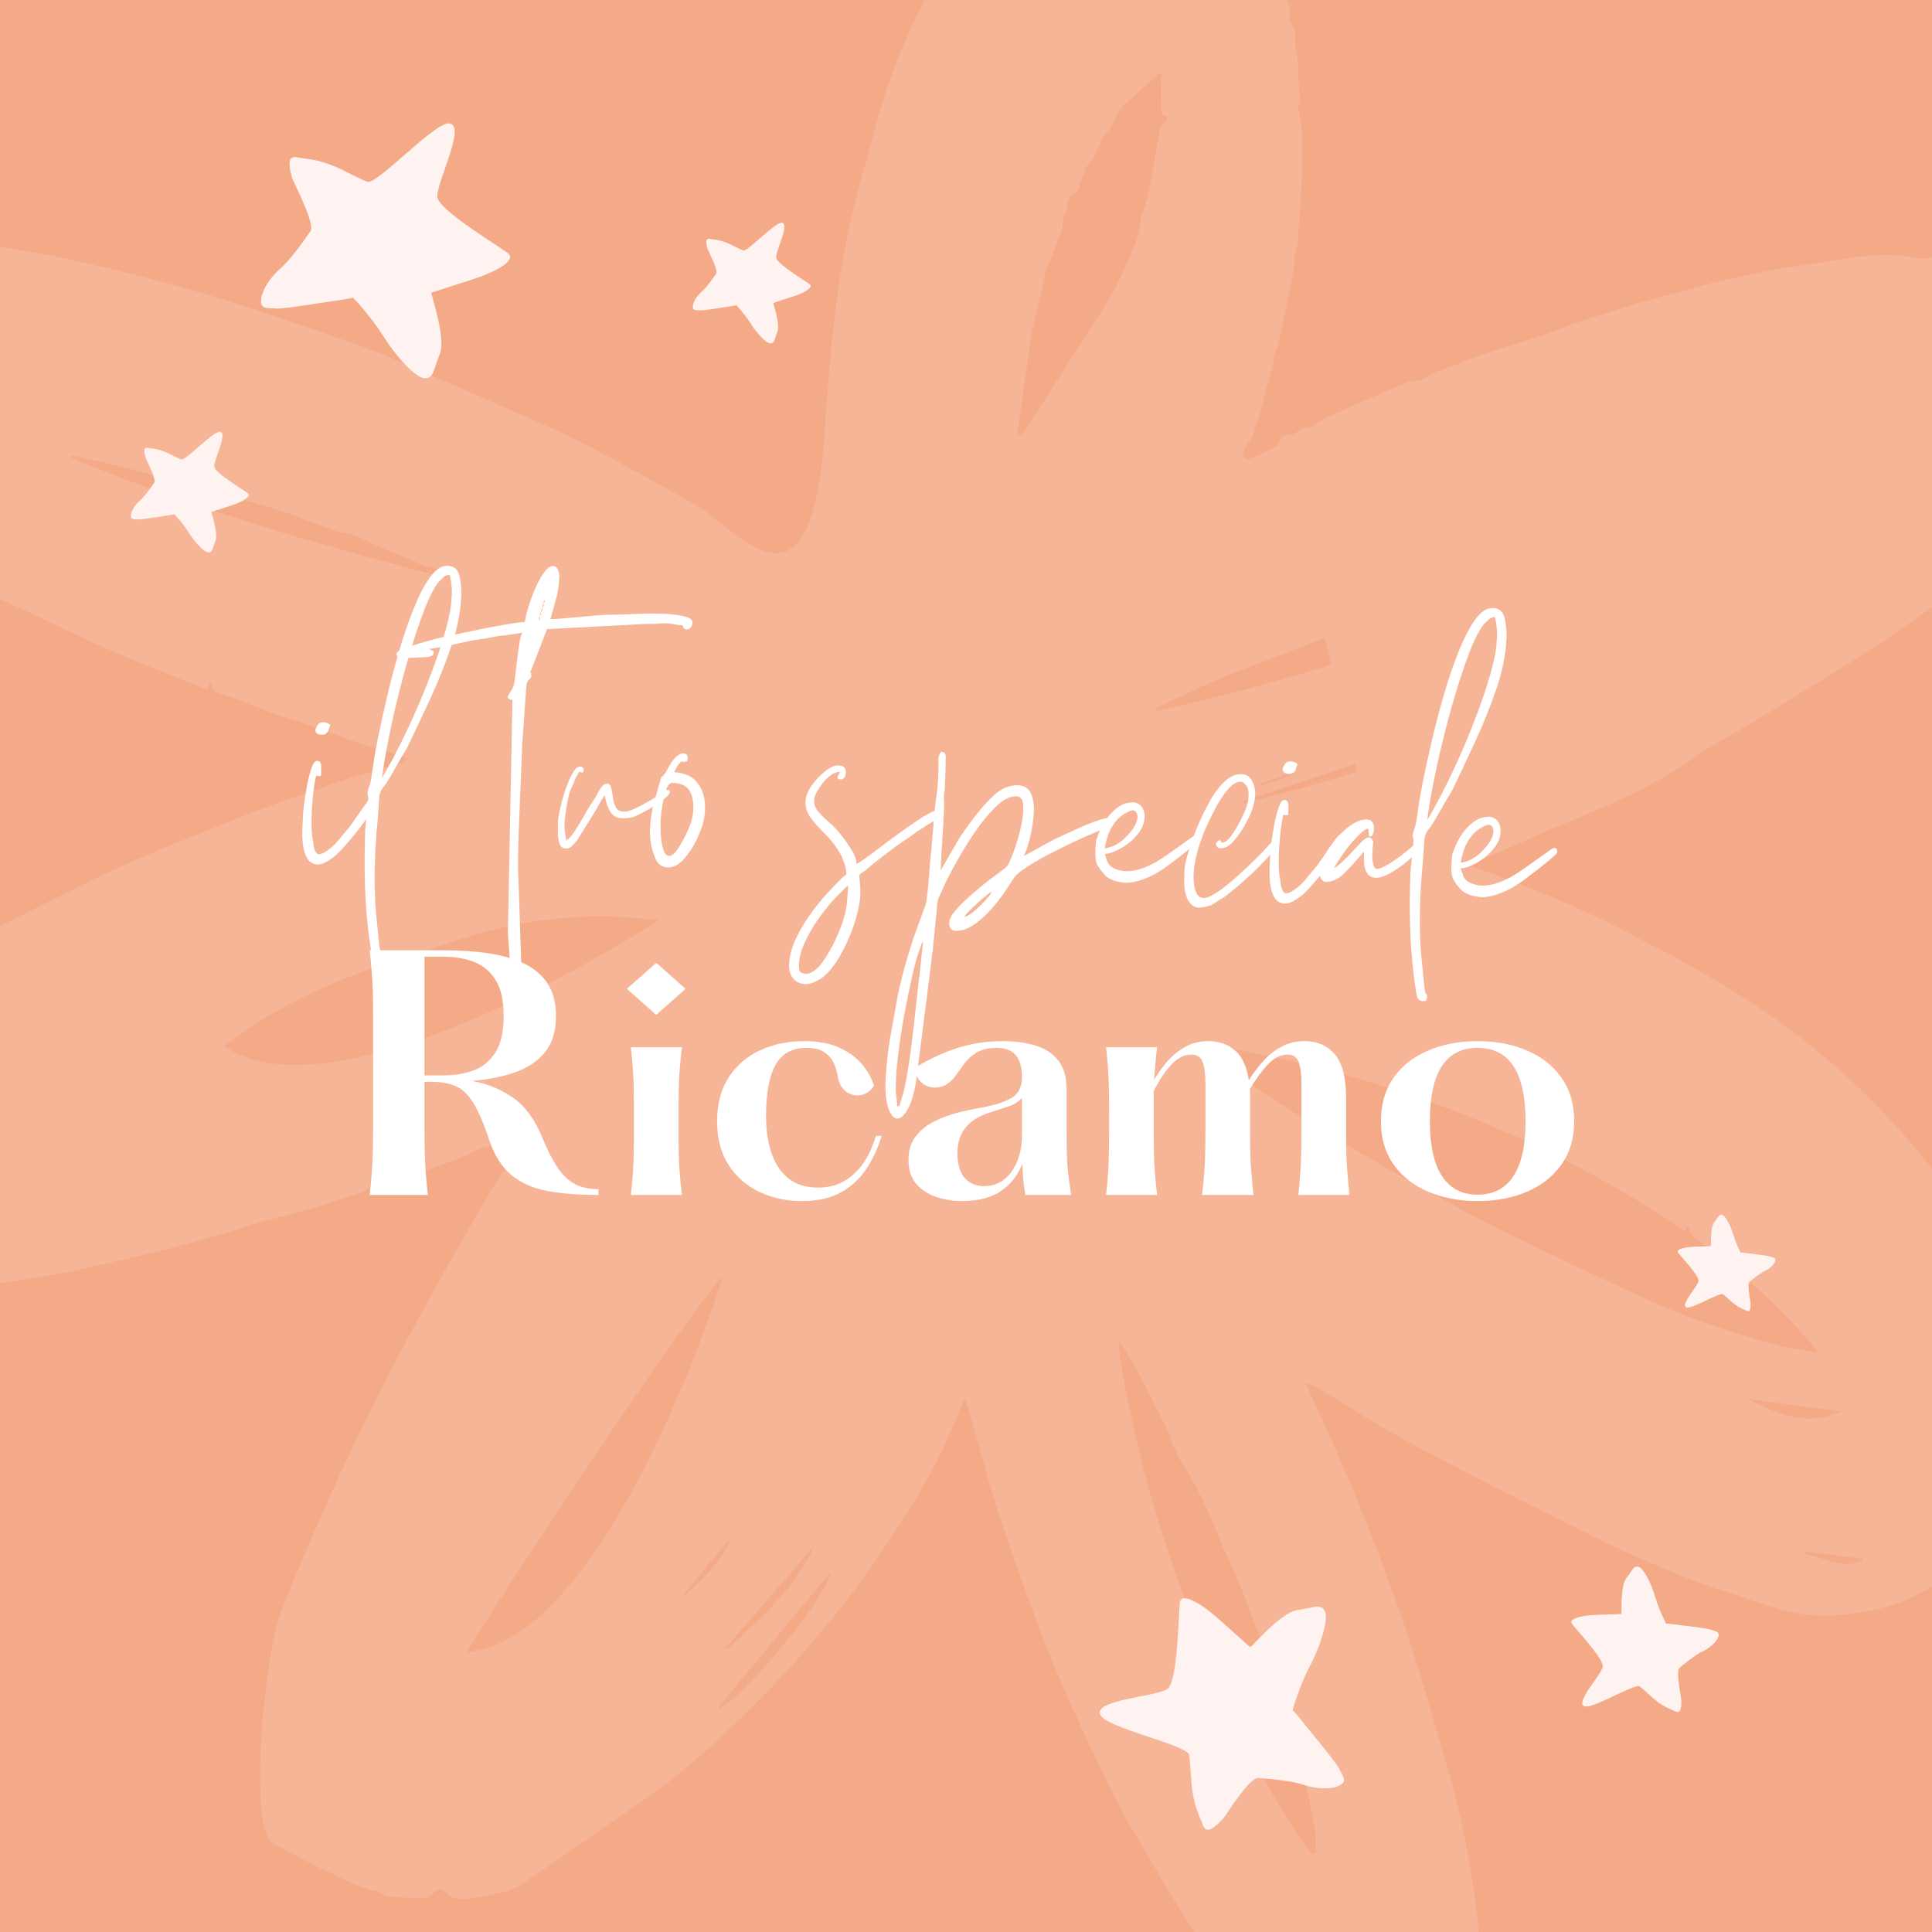 <svg version="1.0" preserveAspectRatio="xMidYMid meet" height="1200" viewBox="0 0 900 900" zoomAndPan="magnify" width="1200" xmlns:xlink="http://www.w3.org/1999/xlink" xmlns="http://www.w3.org/2000/svg"><defs><filter id="6650553e7e" height="100%" width="100%" y="0%" x="0%"><feColorMatrix color-interpolation-filters="sRGB" values="0 0 0 0 1 0 0 0 0 1 0 0 0 0 1 0 0 0 1 0"></feColorMatrix></filter><g></g><mask id="897e85d313"><g filter="url(#6650553e7e)"><rect fill-opacity="0.15" height="1080" y="-90" fill="#000000" width="1080" x="-90"></rect></g></mask><clipPath id="3a063aa606"><path clip-rule="nonzero" d="M 0 0 L 900 0 L 900 900 L 0 900 Z M 0 0"></path></clipPath><clipPath id="a6dc97016f"><rect height="900" y="0" width="900" x="0"></rect></clipPath><clipPath id="45c66c3469"><path clip-rule="nonzero" d="M 512 744 L 627 744 L 627 853 L 512 853 Z M 512 744"></path></clipPath><clipPath id="0f5b9beb02"><path clip-rule="nonzero" d="M 497.449 834.422 L 538.059 716.73 L 655.75 757.344 L 615.137 875.035 Z M 497.449 834.422"></path></clipPath><clipPath id="48a64dcd8c"><path clip-rule="nonzero" d="M 497.449 834.422 L 538.059 716.73 L 655.75 757.344 L 615.137 875.035 Z M 497.449 834.422"></path></clipPath><clipPath id="66bbb46a56"><path clip-rule="nonzero" d="M 121 57 L 238 57 L 238 177 L 121 177 Z M 121 57"></path></clipPath><clipPath id="e9c838a5e0"><path clip-rule="nonzero" d="M 185.461 25.363 L 268.918 122.746 L 171.539 206.203 L 88.082 108.82 Z M 185.461 25.363"></path></clipPath><clipPath id="4832f3a559"><path clip-rule="nonzero" d="M 185.461 25.363 L 268.918 122.746 L 171.539 206.203 L 88.082 108.82 Z M 185.461 25.363"></path></clipPath><clipPath id="b6241e438f"><path clip-rule="nonzero" d="M 781 565 L 828 565 L 828 611 L 781 611 Z M 781 565"></path></clipPath><clipPath id="f6655ab5bc"><path clip-rule="nonzero" d="M 791.062 623.5 L 770.297 578.566 L 815.23 557.801 L 835.996 602.734 Z M 791.062 623.5"></path></clipPath><clipPath id="4208738094"><path clip-rule="nonzero" d="M 791.062 623.5 L 770.297 578.566 L 815.23 557.801 L 835.996 602.734 Z M 791.062 623.5"></path></clipPath><clipPath id="92a9115e26"><path clip-rule="nonzero" d="M 731 729 L 801 729 L 801 798 L 731 798 Z M 731 729"></path></clipPath><clipPath id="b60e36a7c2"><path clip-rule="nonzero" d="M 746.352 816.68 L 714.891 748.598 L 782.973 717.137 L 814.434 785.219 Z M 746.352 816.68"></path></clipPath><clipPath id="a09e3662e3"><path clip-rule="nonzero" d="M 746.352 816.68 L 714.891 748.598 L 782.973 717.137 L 814.434 785.219 Z M 746.352 816.68"></path></clipPath><clipPath id="b3ffda340b"><path clip-rule="nonzero" d="M 60 201 L 116 201 L 116 258 L 60 258 Z M 60 201"></path></clipPath><clipPath id="dd23b704ef"><path clip-rule="nonzero" d="M 91.172 185.957 L 130.707 232.082 L 84.578 271.613 L 45.047 225.488 Z M 91.172 185.957"></path></clipPath><clipPath id="0ee2578f8d"><path clip-rule="nonzero" d="M 91.172 185.957 L 130.707 232.082 L 84.578 271.613 L 45.047 225.488 Z M 91.172 185.957"></path></clipPath><clipPath id="e43e8d0a02"><path clip-rule="nonzero" d="M 322 103 L 378 103 L 378 160 L 322 160 Z M 322 103"></path></clipPath><clipPath id="02ee8a53b8"><path clip-rule="nonzero" d="M 352.934 88.586 L 392.469 134.715 L 346.34 174.246 L 306.809 128.121 Z M 352.934 88.586"></path></clipPath><clipPath id="c0b06f0830"><path clip-rule="nonzero" d="M 352.934 88.586 L 392.469 134.715 L 346.34 174.246 L 306.809 128.121 Z M 352.934 88.586"></path></clipPath></defs><rect fill-opacity="1" height="1080" y="-90" fill="#ffffff" width="1080" x="-90"></rect><rect fill-opacity="1" height="1080" y="-90" fill="#f4aa87" width="1080" x="-90"></rect><g mask="url(#897e85d313)"><g transform="matrix(1, 0, 0, 1, 0, 0)"><g clip-path="url(#a6dc97016f)"><g clip-path="url(#3a063aa606)"><path fill-rule="nonzero" fill-opacity="1" d="M 982.121 170.262 C 979.273 163.125 976.574 155.039 968.871 153.801 C 966.578 153.641 964.855 151.816 964.797 149.07 C 963.895 143.41 960.301 140.723 956.711 138.051 C 947.781 130.582 937.637 127.969 927.277 125.707 C 924.43 125.035 921.539 124.07 918.855 122.758 C 917.031 122.203 915.016 120.133 913.574 120.73 C 908.539 122.961 904.176 117.973 899.094 119.898 C 895.711 121.184 891.77 119.809 888.18 119.285 C 876.664 117.867 865.238 119.504 854.102 121.402 C 840.473 123.473 826.797 125.254 813.5 128.188 C 796.762 131.805 780.152 136.621 763.516 141.133 C 753.008 144.125 742.824 147.684 732.359 150.984 C 727.996 152.457 723.691 154.543 719.312 156.02 C 710.57 158.98 701.754 161.328 693.012 164.293 C 687.906 165.914 682.855 168.145 677.777 170.07 C 673.895 171.457 670.027 172.832 666.395 174.172 C 665.195 174.711 664.379 176.422 663.152 176.668 C 660.715 177.457 657.898 177.09 655.508 178.188 C 643.699 182.988 631.703 188.43 619.926 193.523 C 616.816 195.059 613.781 197.203 610.965 198.984 C 607.625 198.414 604.309 200.297 602.152 203.492 C 599.859 201.172 596.766 202.703 595.234 207.008 L 595.395 207.652 C 592.344 209.109 589.336 210.57 586.301 211.973 C 584.418 212.805 582.535 213.621 580.582 213.957 C 580.086 214.043 578.406 211.547 578.801 210.965 C 579.938 208.746 581.324 206.484 582.742 204.469 C 583.148 203.902 583.516 203.07 583.879 202.25 C 585.004 198.516 586.184 195.027 587.309 191.277 C 588.434 187.539 589.117 184.125 590.051 180.684 C 590.984 177.238 592.312 173.211 593.16 169.27 C 593.234 168.246 593.32 167.211 593.145 166.234 C 593.875 164.586 594.605 162.949 595.293 161.051 C 596.227 157.609 596.898 154.195 597.582 150.793 C 599.07 143.191 600.59 135.848 602.312 128.203 C 603.316 123.723 602.516 119.051 604.297 114.703 C 604.66 113.887 604.734 112.848 604.574 111.871 C 604.879 107.77 605.188 103.668 605.508 99.555 C 605.812 93.934 606.352 88.273 606.41 82.684 C 606.629 75.051 606.629 67.711 606.352 60.148 C 606.02 56.66 605.375 52.969 604.543 49.57 C 604.91 48.75 605.566 48.125 605.684 47.352 C 605.332 42.344 604.703 37.133 604.836 32.043 C 604.98 26.949 602.91 22.234 603.305 17.113 C 603.582 14.281 601.551 11.332 600.559 8.457 C 600.59 7.188 601.32 5.539 600.867 4.355 C 599 -0.648 598.824 -6.18 596.254 -10.809 C 596.125 -11.551 596.051 -12.031 595.918 -12.777 C 595.379 -15.973 594.867 -18.922 594.078 -22.086 C 593.293 -25.238 591.805 -28.027 591.176 -30.203 L 587.645 -31.633 C 590.098 -33.574 585.453 -37.074 589.25 -38.492 C 589.453 -38.785 589.367 -39.266 589.324 -39.512 C 586.316 -42.301 587.688 -47.598 583.105 -49.336 C 583.105 -49.336 583.223 -50.109 583.133 -50.605 C 582.141 -53.48 582.785 -57.129 578.801 -58.223 C 578.508 -58.426 578.145 -59.129 578.055 -59.609 C 577.996 -62.895 505.027 -90.957 488.668 -77.281 C 483.371 -72.832 478.395 -67.93 473.957 -62.879 C 466.863 -55.598 460.355 -47.891 454.414 -39.789 C 446.77 -28.363 439.66 -16.762 433.371 -4.793 C 423.547 13.082 415.641 31.91 409.918 51.625 C 405.523 67.316 401.133 83.004 397.266 98.852 C 393.852 112.863 391.457 126.945 389.59 141.191 C 387.137 160.848 385.445 180.551 384.23 200.09 C 378.379 294.895 344.246 246.926 323.77 234.973 C 312.035 228.359 300.055 221.793 288.07 215.242 C 277.535 209.695 267.188 203.855 256.285 199.145 C 231.68 188.152 206.871 177.441 182.062 166.73 C 170.621 161.84 158.566 157.828 146.773 153.754 C 128.531 147.496 110.289 141.25 91.695 135.805 C 71 129.969 50.145 124.668 29.176 120.145 C 13.195 116.789 -3.109 114.512 -19.117 112.426 C -28.707 111.023 -38.527 111.184 -48.234 110.559 C -69.688 109.156 -90.469 110.164 -109.863 120.816 C -120.035 126.348 -129.012 132.945 -131.945 145.348 C -134.965 155.742 -133.285 167.094 -127.684 176.273 C -126.324 178.316 -124.926 180.609 -124.004 182.988 C -121.641 190.941 -116.488 197.406 -110.898 203.535 C -101.895 213.387 -91.824 222.055 -80.457 229.484 C -75.043 233.117 -71.043 238.766 -64.77 241.496 C -60.332 243.773 -56.113 246.355 -52.086 249.199 C -47.621 251.727 -43.098 254.5 -38.629 257.039 C -35.301 258.746 -31.785 260.176 -28.371 262.379 C -26.355 263.809 -23.977 264.422 -21.773 264.043 C -18.605 269.324 -11.895 268.684 -8.145 272.859 L -8.145 271.34 L -7.164 271.164 L -5.836 274.477 L -3.062 272.988 C -3.414 278.359 0.816 279.426 4.086 280.883 C 7.941 282.754 11.75 284.387 15.617 286.254 C 27.422 291.828 38.996 297.465 51.008 302.746 C 63.016 308.043 74.371 312.438 86.02 317.035 C 89.551 318.465 93.066 319.879 96.305 321.105 L 98.262 317.734 C 99.297 322.359 99.27 322.129 102.699 323.047 C 106.145 323.98 110.242 325.805 114.008 327.191 C 119.133 329.102 124.297 331.262 129.422 333.176 C 132.66 334.402 136.016 334.84 139.258 336.051 C 148.934 339.465 158.402 343.172 168.035 346.34 C 172.633 348.09 177.332 349.055 182.133 350.512 C 184.559 351.375 187.211 352.176 190.453 353.402 C 189.562 354.059 188.367 354.512 187.434 354.934 C 177.871 358.086 168.227 360.742 158.898 363.852 C 144.598 368.828 130.254 373.555 116.27 378.973 C 93.594 388.164 70.594 396.891 48.613 407.227 C 19.207 421.352 -9.793 436.441 -38.5 451.723 C -55.852 461.02 -72.664 471.992 -89.605 482.223 C -108.594 493.824 -126.094 506.684 -139.68 524.707 C -147.895 535.727 -152.961 547.488 -145.867 560.957 C -142.859 566.781 -139.957 573.379 -132.223 574.328 C -129.93 574.445 -128.164 575.918 -128.031 578.164 C -126.996 582.793 -123.332 584.965 -119.684 587.125 C -110.578 593.168 -100.379 595.227 -89.973 596.992 C -87.113 597.516 -84.191 598.289 -81.492 599.34 C -79.652 599.777 -77.598 601.457 -76.164 600.961 C -71.176 599.094 -66.707 603.148 -61.676 601.531 C -58.316 600.449 -54.348 601.543 -50.742 601.938 C -39.199 603.004 -27.832 601.574 -16.738 599.938 C -3.152 598.129 10.465 596.566 23.672 594.059 C 40.309 590.965 56.801 586.891 73.305 583.055 C 83.727 580.516 93.824 577.523 104.215 574.734 C 108.551 573.496 112.797 571.758 117.133 570.504 C 125.801 568.008 134.543 566.008 143.211 563.512 C 148.277 562.141 153.266 560.273 158.289 558.652 C 162.125 557.484 165.977 556.332 169.57 555.207 C 170.75 554.758 171.523 553.355 172.75 553.152 C 175.156 552.48 177.988 552.758 180.355 551.852 C 192.043 547.84 203.895 543.27 215.539 539.008 C 218.605 537.727 221.582 535.961 224.355 534.469 C 227.711 534.91 230.98 533.348 233.051 530.707 C 235.387 532.59 238.453 531.305 239.867 527.773 C 240.891 527.844 242.203 528.137 243.312 528.707 C 243.883 529.113 244.625 530.5 244.188 530.836 C 243.051 533.055 241.633 535.07 240.246 537.332 C 235.812 543.914 231.098 550.289 227.199 557.031 C 213.395 581.172 199.531 605.047 186.586 629.801 C 165.965 668.766 147.547 708.883 131.316 749.895 C 122.531 772.41 116.434 847.645 126.004 857.902 C 127.246 859.219 169.699 881.59 174.852 880.715 C 175.582 880.582 176.484 881.445 177.316 881.809 C 178.18 882.422 179.289 882.992 180.355 883.312 C 183.461 883.793 186.496 883.777 189.562 884.012 C 192.395 884.289 195.168 884.32 197.953 884.348 C 199.43 884.102 200.812 883.355 201.633 882.203 C 204.156 879.238 205.953 879.445 208.754 882.508 C 209.66 883.371 210.52 883.984 211.543 884.055 C 219.656 885.707 227.418 882.363 235.547 881.227 C 238.699 880.438 241.723 878.906 244.172 876.965 C 264.984 862.777 285.547 848.637 306.039 834 C 321.129 823.316 334.582 810.387 347.836 797.746 C 364.91 780.906 380.801 763 395.484 744.043 C 405.613 730.922 414.602 716.969 423.594 703.031 C 432.945 688.262 440.902 672.734 447.207 656.461 C 447.73 655.105 448.504 653.703 449.598 651.238 L 450.809 655.34 C 455.625 671.742 459.961 688.219 464.98 704.332 C 470.789 722.078 477.035 739.504 483.543 756.871 C 488.188 769.246 493.309 781.531 498.68 793.793 C 503.145 803.672 507.887 813.742 512.602 823.578 C 517.316 833.414 521.926 842.754 527.297 851.965 C 533.398 862.574 539.746 873.141 546.094 883.707 C 551.742 893.121 557.844 902.211 563.973 911.551 C 565.375 913.844 567.707 915.727 569.109 918.016 C 569.898 919.652 570.688 921.301 571.227 922.98 C 573.27 923.141 574.438 925.473 575.59 927.809 C 576.668 929.648 577.938 931.211 579.414 932.48 C 581.746 934.363 584.551 935.91 586.887 937.793 C 588.359 939.062 588.988 941.234 590.258 942.781 C 591.73 944.051 593.176 945.074 595.059 945.762 C 596.168 946.328 597.438 946.371 598.547 946.941 C 599.656 947.512 600.398 948.914 600.879 948.824 C 605.289 946.547 603.258 950.957 604.457 952.02 C 605.027 952.43 606.133 953 606.266 953.742 C 606.734 957.961 609.855 959.961 612.773 962.25 C 619.516 967.68 625.383 974.027 634.285 975.793 C 638.418 976.348 640.621 981.809 645.758 979.414 C 651.129 982.801 656.645 981.105 661.477 978.246 C 663.312 977.18 665.195 976.348 667.195 976.262 C 674.977 975.941 680.316 971.738 684.594 965.695 C 686.418 963.098 687.438 960.148 685.176 957.246 C 686.109 956.836 686.809 956.457 687.949 955.758 L 685.117 953.961 C 686.344 953.758 687.074 953.625 687.277 953.336 C 687.395 951.043 687.539 948.984 687.992 947.133 C 688.723 945.484 689.16 943.645 689.363 941.836 C 689.453 933.457 689.832 925.301 689.422 917.008 C 689.129 907.945 689.102 898.84 687.832 889.938 C 685.074 867.871 680.887 846.301 674.742 825.066 C 668.059 802.156 661.562 778.949 653.902 756.199 C 641.379 719.844 626.988 684.324 610.426 649.414 C 609.637 647.777 609.098 646.102 608.559 644.406 C 610.117 644.641 611.418 644.934 612.57 645.75 C 628.332 655.223 643.684 665.262 660.047 673.859 C 688.109 688.816 716.246 702.754 744.66 716.895 C 755.445 722.398 766.598 727.082 777.762 731.754 C 786.734 735.531 795.684 739.078 804.977 741.793 C 819.98 746.828 835.363 753.105 851.023 752.68 C 903.664 751.25 925.363 717.715 928.953 707.73 C 934.852 690.523 936.617 672.75 937.652 655.09 C 938.266 645.355 936.09 635.609 935.684 625.801 C 934.98 614.27 932.312 603.078 928.008 592.672 C 919.074 569.891 905.648 550.406 889.887 532.078 C 870.957 509.98 849.477 490.602 825.906 473.863 C 806.453 460.465 785.977 448.512 764.977 437.918 C 741.641 425.438 717.355 414.902 692.355 406 C 689.656 405.078 686.973 403.973 684.051 402.773 C 694.254 398.629 704.441 394.484 714.438 389.887 C 716.289 388.996 718.16 388.121 720.012 387.246 C 723.484 385.891 726.957 384.504 730.375 383.043 C 752.293 373.938 773.938 364.598 792.969 350.234 C 819.383 334.941 845.52 318.875 871.41 302.559 C 889.039 291.379 906.188 278.141 923.438 265.809 C 942.773 251.828 960.652 236.301 974.793 214.422 C 983.406 201.086 988.82 186.781 982.121 170.262 Z M 379.531 719.742 C 370.324 739.793 354.547 753.891 338.816 768.223 L 338.203 767.566 Z M 32.691 212.977 L 33.055 212.16 C 41.738 214.219 50.582 215.75 59.309 218.059 C 76.516 222.711 93.766 227.617 111.223 232.242 C 118.637 234.27 126.051 236.301 133.316 238.855 C 140.57 241.406 147.617 244.27 154.871 246.82 C 158.113 248.047 161.715 248.441 165.16 249.375 C 167.043 250.062 168.691 250.805 170.371 251.785 C 174.809 254.062 179.141 255.855 183.738 257.605 C 188.336 259.359 192.672 261.152 197.105 263.43 C 200.055 264.453 202.93 264.961 205.953 264.961 L 208.227 269.383 C 148.203 253.535 89.316 237 32.691 212.977 Z M 104.434 487.406 C 106.422 486.078 133.289 462.828 183.738 447.812 C 207.426 440.746 229.637 429.16 271.812 427 C 288.234 426.152 301.645 428.867 307.688 428.066 C 293.516 437.77 156.418 523.176 104.434 487.406 Z M 217.566 769.609 C 218.852 765.332 317.055 615.641 336.699 594.555 C 331.941 611.074 280.438 764.164 217.566 769.609 Z M 319.348 742.934 L 318.734 742.273 C 326.059 733.43 333.43 724.82 340.758 715.977 C 336.145 727.402 327.871 735.137 319.348 742.934 Z M 333.984 796.141 L 386.758 732.438 C 386.305 743.152 343.953 793.938 333.984 796.141 Z M 669.852 961.914 C 672.711 960.922 675.574 959.93 678.93 958.852 C 678.375 961.477 677.879 961.566 670.727 964.047 C 672.043 964.324 673.062 964.41 673.398 964.863 C 673.762 965.562 674.188 966.496 674.305 967.242 L 673.441 968.148 C 671.926 966.629 670.203 965.402 668.668 963.898 C 668.555 963.141 669.168 962.281 669.852 961.914 Z M 650.414 970.805 C 651.449 972.395 650.75 974.289 649.156 975.328 C 648.223 975.734 647.23 975.91 646.414 975.547 C 644.852 975.312 643.512 974.773 641.133 974.176 Z M 631.281 355.84 L 632.113 359.312 C 615.023 365.254 597.336 369.5 579.895 374.098 L 579.484 373.148 Z M 587.191 365.004 L 602.473 359.867 L 602.879 360.816 L 587.602 365.953 Z M 617.094 297.23 L 620.117 309.707 C 593.453 317.867 566.438 325.176 538.781 331.133 L 538.316 329.789 C 549.23 325.047 559.785 319.5 570.992 315.035 C 586.273 309.082 601.668 303.199 617.094 297.23 Z M 524.684 -56.078 C 526.246 -55.844 527.836 -55.348 529.195 -54.82 L 528.551 -52.691 C 529.648 -53.641 530.348 -54.004 531.004 -54.633 L 532.523 -53.113 C 532.172 -49.262 526.438 -50.297 519.941 -55.785 C 521.402 -56.02 523.168 -56.062 524.684 -56.078 Z M 495.09 173.078 C 489.309 182.172 483.543 191.246 477.734 200.094 C 477.168 201.199 476.305 202.105 475.461 203.012 L 473.898 202.762 C 475.125 193.684 476.395 184.871 477.633 175.793 C 478.672 168.523 479.5 161.551 480.773 154.238 C 481.895 148.984 483.516 143.641 484.641 138.387 C 485.574 134.945 485.922 131.078 486.844 127.633 C 487.441 125.254 488.332 123.078 489.426 120.613 C 490.957 116.293 492.781 112.191 494.328 107.871 C 495.176 105.449 494.957 102.707 495.57 100.312 C 495.688 99.539 496.59 98.867 497.438 97.961 C 497.395 97.715 496.445 96.605 496.855 96.035 C 497.496 93.906 498.066 91.277 499.699 90.492 C 502.516 89.25 502.676 87.191 503.277 84.812 C 503.641 83.996 504.254 83.121 504.371 82.348 C 504.938 81.238 505.215 79.926 505.262 78.656 C 506.531 77.168 507.785 75.691 508.809 74.246 C 509.988 72.277 511.129 70.059 512.062 68.117 C 512.586 66.762 513.113 65.402 513.637 64.047 C 514.863 62.324 516.367 60.793 517.594 59.07 C 518.98 56.809 520.031 54.094 521.371 51.582 C 521.531 51.043 521.898 50.227 522.598 49.859 C 528.262 44.594 533.969 39.559 539.672 34.535 C 539.879 34.246 540.375 34.172 540.855 34.086 C 540.84 39.906 540.738 45.25 540.93 50.781 C 541.059 51.523 541.102 53.277 541.352 53.246 C 545.117 54.633 543.863 56.105 541.613 57.758 C 540.957 58.367 540.547 58.953 540.434 59.727 C 538.637 69.914 536.871 80.332 534.844 90.562 C 534.082 95 531.531 99.234 531.254 103.582 C 530.828 109.988 527.941 115.285 525.633 120.992 C 523.125 126.992 520.32 132.785 517.242 138.375 C 510.09 150.004 502.445 161.434 495.09 173.078 Z M 612.613 852.914 C 612.965 856.398 613.051 859.934 612.863 863.246 L 611.184 863.785 C 608.836 860.383 605.961 856.824 603.566 853.191 C 590.547 833.121 579.164 812.281 569.605 790.363 C 561.578 771.477 554.543 752.418 547.742 733.312 C 538.957 708.477 531.895 683.344 526.508 657.688 C 524.379 648.172 522.789 638.832 521.152 629.23 C 521.152 627.711 521.43 626.398 521.664 624.836 C 524.918 630.617 527.969 635.156 530.566 640.027 C 533.078 644.406 535.148 649.121 537.426 653.543 C 539.703 657.965 541.965 662.387 544.285 667.059 C 545.438 669.391 545.453 672.43 547.016 674.195 C 548.574 675.961 548.457 678.25 549.539 680.09 C 551.887 683.488 554.238 686.891 556.137 690.613 C 558.367 694.785 560.309 698.77 562.281 702.988 C 564.805 708.883 567.359 715.027 569.883 720.938 C 572.773 727.535 575.91 734.086 578.609 740.977 C 582.535 750.68 586.227 760.445 589.453 770.527 C 595.129 787.531 600.852 804.797 605.844 822.176 C 608.848 832.289 610.848 842.578 612.613 852.914 Z M 867.676 727.098 C 858.027 731.27 849.695 725.359 840.895 724.078 L 840.922 722.805 C 849.93 723.801 858.742 725.082 867.5 726.121 Z M 814.145 651.66 C 828.637 653.746 843.098 655.586 857.547 657.426 C 841.902 664.898 827.965 658.664 814.145 651.66 Z M 784.867 573.348 L 785.758 571.176 C 786.094 571.625 786.617 571.789 786.664 572.035 C 787.496 575.438 790.078 577.273 792.633 578.867 C 811.676 592.832 829.059 608.855 844.484 626.734 C 845.098 627.391 845.477 628.09 846.09 628.734 C 846.176 629.23 846.5 629.684 846.586 630.164 C 841.098 629.07 835.934 628.441 830.691 627.305 C 806.395 621.07 782.504 612.738 759.941 601.895 C 739.145 592.527 718.77 582.586 698.383 572.648 C 685.133 566.051 672.289 558.871 659.445 551.691 C 645.496 543.941 631.512 535.945 617.723 527.668 C 610.996 523.758 604.383 519.059 597.613 514.898 C 589.367 509.473 581.105 504.043 572.816 498.363 C 567.359 494.484 561.812 490.121 556.762 485.652 C 639 498.469 715.254 526.473 784.867 573.348 Z M 784.867 573.348" fill="#fef3f0"></path></g></g></g></g><g clip-path="url(#45c66c3469)"><g clip-path="url(#0f5b9beb02)"><g clip-path="url(#48a64dcd8c)"><path fill-rule="nonzero" fill-opacity="1" d="M 559.742 848.438 C 553.664 835.609 555.449 826.332 553.848 817.094 C 550.746 812.391 515.898 804.918 512.684 799.051 C 508.645 791.68 539.133 790.445 543.949 786.691 C 548.762 782.934 548.957 751.121 549.672 746.344 C 550.387 741.57 559.41 747.297 564.523 751.512 C 569.641 755.723 581.938 767.098 582.426 767.285 C 582.914 767.473 596.723 751.008 604.395 750.039 C 612.07 749.066 615.09 746.738 617.148 750.457 C 618.977 753.766 615.688 765.652 610.062 776.387 C 605.285 785.496 601.605 798.117 602.129 796.754 C 602.32 796.262 608.699 804.441 611.367 807.719 C 614.035 810.996 623.625 822.543 624.035 824.387 C 626.273 828.301 627.102 829.914 624.414 831.539 C 621.48 833.305 615.633 833.797 608.27 831.781 C 601.914 829.332 589.836 828.605 586.039 828.266 C 582.242 827.922 572.043 844.195 569.746 847.242 C 565.797 851.406 563.484 852.84 561.977 852.258 C 560.941 851.859 560.285 850.508 559.742 848.438" fill="#fef3f0"></path></g></g></g><g clip-path="url(#66bbb46a56)"><g clip-path="url(#e9c838a5e0)"><g clip-path="url(#4832f3a559)"><path fill-rule="nonzero" fill-opacity="1" d="M 140.352 73.66 C 154.988 74.945 162.34 81.395 171.43 84.797 C 177.25 84.488 202.156 57.277 209.074 57.477 C 217.773 57.727 202.926 85.598 203.758 91.863 C 204.594 98.129 232.902 114.949 236.793 118.082 C 240.684 121.223 230.848 126.285 224.41 128.645 C 217.973 131.008 201.379 136.043 200.957 136.383 C 200.535 136.719 208.012 157.66 204.863 165.023 C 201.719 172.387 202.215 176.297 197.816 176.191 C 193.906 176.094 185.012 166.941 178.367 156.297 C 172.734 147.27 163.391 137.375 164.332 138.559 C 164.672 138.984 154.027 140.402 149.707 141.07 C 145.383 141.738 130.055 144.258 128.191 143.664 C 123.527 143.613 121.652 143.508 121.609 140.258 C 121.566 136.715 124.188 131.238 129.84 125.715 C 135.352 121.324 142.316 110.914 144.609 107.703 C 146.898 104.492 137.703 86.867 136.188 83.223 C 134.531 77.516 134.465 74.703 135.773 73.66 C 136.668 72.941 138.223 73.066 140.352 73.66" fill="#fef3f0"></path></g></g></g><g fill-opacity="1" fill="#ffffff"><g transform="translate(162.265, 556.658)"><g><path d="M 90.453 -26.5 C 92.828 -20.707 95.203 -16.078 97.578 -12.609 C 99.953 -9.141 102.633 -6.617 105.625 -5.047 C 108.613 -3.484 112.25 -2.703 116.531 -2.703 L 116.531 0 C 107.406 0 99.492 -0.613 92.797 -1.844 C 86.109 -3.082 80.531 -5.531 76.062 -9.188 C 71.602 -12.844 68.141 -18.281 65.672 -25.5 C 63.109 -33.289 60.613 -39.109 58.188 -42.953 C 55.77 -46.797 53.039 -49.379 50 -50.703 C 46.957 -52.035 43.16 -52.703 38.609 -52.703 L 35.469 -52.703 L 35.469 -30.484 C 35.469 -26.117 35.516 -22.32 35.609 -19.094 C 35.703 -15.863 35.867 -12.773 36.109 -9.828 C 36.348 -6.879 36.656 -3.602 37.031 0 L 9.969 0 C 10.352 -3.602 10.66 -6.879 10.891 -9.828 C 11.129 -12.773 11.297 -15.863 11.391 -19.094 C 11.484 -22.32 11.531 -26.117 11.531 -30.484 L 11.531 -83.484 C 11.531 -87.941 11.484 -91.758 11.391 -94.938 C 11.297 -98.125 11.129 -101.188 10.891 -104.125 C 10.66 -107.07 10.352 -110.352 9.969 -113.969 L 45.156 -113.969 C 52 -113.969 58.504 -113.535 64.672 -112.672 C 70.848 -111.816 76.359 -110.297 81.203 -108.109 C 86.047 -105.93 89.844 -102.848 92.594 -98.859 C 95.344 -94.867 96.719 -89.691 96.719 -83.328 C 96.719 -76.211 94.984 -70.562 91.516 -66.375 C 88.055 -62.195 83.359 -59.086 77.422 -57.047 C 71.484 -55.004 64.859 -53.703 57.547 -53.141 C 64.578 -51.898 70.941 -49.305 76.641 -45.359 C 82.336 -41.422 86.941 -35.133 90.453 -26.5 Z M 35.469 -55.703 L 44.734 -55.703 C 49.672 -55.703 54.227 -56.484 58.406 -58.047 C 62.582 -59.617 65.953 -62.395 68.516 -66.375 C 71.078 -70.363 72.359 -76.016 72.359 -83.328 C 72.359 -90.641 71.078 -96.289 68.516 -100.281 C 65.953 -104.27 62.582 -107.047 58.406 -108.609 C 54.227 -110.18 49.672 -110.969 44.734 -110.969 L 35.469 -110.969 Z M 35.469 -55.703"></path></g></g></g><g fill-opacity="1" fill="#ffffff"><g transform="translate(283.625, 556.658)"><g><path d="M 22.078 -83.906 L 8.406 -96.016 L 22.078 -108.125 L 35.75 -96.016 Z M 10.25 -68.812 L 34.047 -68.812 C 33.566 -64.719 33.207 -61.102 32.969 -57.969 C 32.738 -54.844 32.598 -51.852 32.547 -49 C 32.504 -46.156 32.484 -43.07 32.484 -39.75 L 32.484 -29.062 C 32.484 -25.738 32.504 -22.648 32.547 -19.797 C 32.598 -16.953 32.738 -13.961 32.969 -10.828 C 33.207 -7.691 33.566 -4.082 34.047 0 L 10.25 0 C 10.727 -4.082 11.062 -7.691 11.25 -10.828 C 11.438 -13.961 11.555 -16.953 11.609 -19.797 C 11.66 -22.648 11.688 -25.738 11.688 -29.062 L 11.688 -39.75 C 11.688 -43.07 11.66 -46.156 11.609 -49 C 11.555 -51.852 11.438 -54.844 11.25 -57.969 C 11.062 -61.102 10.727 -64.719 10.25 -68.812 Z M 10.25 -68.812"></path></g></g></g><g fill-opacity="1" fill="#ffffff"><g transform="translate(327.782, 556.658)"><g><path d="M 6.266 -34.328 C 6.266 -42.492 8.094 -49.352 11.75 -54.906 C 15.406 -60.469 20.297 -64.648 26.422 -67.453 C 32.547 -70.254 39.359 -71.656 46.859 -71.656 C 53.129 -71.656 58.473 -70.68 62.891 -68.734 C 67.305 -66.785 70.891 -64.219 73.641 -61.031 C 76.398 -57.852 78.301 -54.461 79.344 -50.859 C 77.727 -48.391 75.688 -46.941 73.219 -46.516 C 70.75 -46.086 68.492 -46.609 66.453 -48.078 C 64.41 -49.547 63.102 -51.801 62.531 -54.844 C 62.25 -56.938 61.656 -59.023 60.75 -61.109 C 59.852 -63.203 58.406 -64.957 56.406 -66.375 C 54.414 -67.801 51.566 -68.516 47.859 -68.516 C 41.211 -68.516 36.414 -65.852 33.469 -60.531 C 30.531 -55.219 29.062 -47.289 29.062 -36.75 C 29.062 -30.77 29.844 -25.238 31.406 -20.156 C 32.977 -15.07 35.566 -11.008 39.172 -7.969 C 42.785 -4.938 47.535 -3.422 53.422 -3.422 C 59.879 -3.422 65.41 -5.531 70.016 -9.75 C 74.617 -13.977 78.016 -19.895 80.203 -27.5 L 82.906 -27.5 C 81.289 -22.082 78.988 -17.07 76 -12.469 C 73.008 -7.863 69.094 -4.16 64.25 -1.359 C 59.406 1.441 53.234 2.844 45.734 2.844 C 38.609 2.844 32.051 1.441 26.062 -1.359 C 20.082 -4.16 15.285 -8.336 11.672 -13.891 C 8.066 -19.441 6.266 -26.254 6.266 -34.328 Z M 6.266 -34.328"></path></g></g></g><g fill-opacity="1" fill="#ffffff"><g transform="translate(415.526, 556.658)"><g><path d="M 83.484 0 L 62.109 0 C 61.629 -2.75 61.297 -5.238 61.109 -7.469 C 60.922 -9.707 60.781 -12.062 60.688 -14.531 C 58.789 -9.406 55.562 -5.227 51 -2 C 46.438 1.227 40.266 2.844 32.484 2.844 C 28.586 2.844 24.711 2.223 20.859 0.984 C 17.016 -0.242 13.859 -2.258 11.391 -5.062 C 8.922 -7.863 7.688 -11.586 7.688 -16.234 C 7.688 -20.703 8.801 -24.383 11.031 -27.281 C 13.27 -30.176 16.145 -32.5 19.656 -34.25 C 23.164 -36.008 26.891 -37.391 30.828 -38.391 C 34.773 -39.391 38.457 -40.172 41.875 -40.734 C 48.051 -41.879 52.707 -43.398 55.844 -45.297 C 58.977 -47.203 60.547 -50.43 60.547 -54.984 C 60.547 -64.004 56.648 -68.516 48.859 -68.516 C 44.773 -68.516 41.52 -67.727 39.094 -66.156 C 36.676 -64.594 34.734 -62.742 33.266 -60.609 C 31.797 -58.473 30.348 -56.504 28.922 -54.703 C 27.016 -52.234 24.707 -50.738 22 -50.219 C 19.301 -49.695 16.859 -50.172 14.672 -51.641 C 12.484 -53.109 11.062 -55.551 10.406 -58.969 C 15.344 -62.301 21.395 -65.25 28.562 -67.812 C 35.727 -70.375 43.441 -71.656 51.703 -71.656 C 57.398 -71.656 62.477 -70.961 66.938 -69.578 C 71.406 -68.203 74.922 -65.875 77.484 -62.594 C 80.055 -59.32 81.344 -54.883 81.344 -49.281 L 81.344 -29.625 C 81.344 -26.113 81.363 -22.883 81.406 -19.938 C 81.457 -17 81.648 -13.961 81.984 -10.828 C 82.316 -7.691 82.816 -4.082 83.484 0 Z M 42.734 -4.125 C 48.242 -4.125 52.586 -6.406 55.766 -10.969 C 58.953 -15.531 60.547 -21.133 60.547 -27.781 L 60.547 -45.297 C 59.211 -43.586 57.312 -42.305 54.844 -41.453 C 52.375 -40.598 49.477 -39.648 46.156 -38.609 C 35.707 -35.473 30.484 -29.156 30.484 -19.656 C 30.484 -14.344 31.625 -10.426 33.906 -7.906 C 36.188 -5.383 39.129 -4.125 42.734 -4.125 Z M 42.734 -4.125"></path></g></g></g><g fill-opacity="1" fill="#ffffff"><g transform="translate(506.831, 556.658)"><g><path d="M 98 0 C 98.477 -4.75 98.812 -8.691 99 -11.828 C 99.195 -14.961 99.316 -17.879 99.359 -20.578 C 99.41 -23.285 99.438 -26.301 99.438 -29.625 L 99.438 -51.859 C 99.438 -56.223 99.008 -59.566 98.156 -61.891 C 97.301 -64.223 95.586 -65.391 93.016 -65.391 C 89.785 -65.391 86.742 -63.891 83.891 -60.891 C 81.047 -57.898 78.203 -54.031 75.359 -49.281 C 75.453 -48.625 75.5 -47.984 75.5 -47.359 C 75.5 -46.742 75.5 -46.055 75.5 -45.297 L 75.5 -29.625 C 75.5 -26.301 75.52 -23.285 75.562 -20.578 C 75.613 -17.879 75.758 -14.961 76 -11.828 C 76.238 -8.691 76.594 -4.75 77.062 0 L 53.141 0 C 53.703 -4.75 54.078 -8.691 54.266 -11.828 C 54.461 -14.961 54.582 -17.879 54.625 -20.578 C 54.676 -23.285 54.703 -26.301 54.703 -29.625 L 54.703 -51.859 C 54.703 -56.223 54.273 -59.566 53.422 -61.891 C 52.566 -64.223 50.812 -65.391 48.156 -65.391 C 44.82 -65.391 41.707 -63.82 38.812 -60.688 C 35.914 -57.551 33.188 -53.469 30.625 -48.438 L 30.625 -29.062 C 30.625 -25.738 30.645 -22.648 30.688 -19.797 C 30.738 -16.953 30.883 -13.961 31.125 -10.828 C 31.363 -7.691 31.719 -4.082 32.188 0 L 8.406 0 C 8.875 -4.082 9.203 -7.691 9.391 -10.828 C 9.586 -13.961 9.707 -16.953 9.75 -19.797 C 9.801 -22.648 9.828 -25.738 9.828 -29.062 L 9.828 -39.75 C 9.828 -43.07 9.801 -46.156 9.75 -49 C 9.707 -51.852 9.586 -54.844 9.391 -57.969 C 9.203 -61.102 8.875 -64.719 8.406 -68.812 L 32.188 -68.812 C 31.812 -65.77 31.531 -63.016 31.344 -60.547 C 31.156 -58.078 30.961 -55.75 30.766 -53.562 C 32.473 -56.508 34.516 -59.359 36.891 -62.109 C 39.266 -64.859 42.039 -67.133 45.219 -68.938 C 48.406 -70.75 51.992 -71.656 55.984 -71.656 C 61.016 -71.656 65.191 -70.207 68.516 -67.312 C 71.836 -64.414 73.977 -59.785 74.938 -53.422 C 76.738 -56.367 78.875 -59.238 81.344 -62.031 C 83.812 -64.832 86.66 -67.133 89.891 -68.938 C 93.117 -70.75 96.727 -71.656 100.719 -71.656 C 106.789 -71.656 111.562 -69.586 115.031 -65.453 C 118.5 -61.328 120.234 -54.609 120.234 -45.297 L 120.234 -29.625 C 120.234 -26.301 120.254 -23.285 120.297 -20.578 C 120.348 -17.879 120.488 -14.961 120.719 -11.828 C 120.957 -8.691 121.316 -4.75 121.797 0 Z M 98 0"></path></g></g></g><g fill-opacity="1" fill="#ffffff"><g transform="translate(637.022, 556.658)"><g><path d="M 51.281 2.844 C 42.832 2.844 35.188 1.395 28.344 -1.5 C 21.508 -4.395 16.117 -8.617 12.172 -14.172 C 8.234 -19.723 6.266 -26.441 6.266 -34.328 C 6.266 -42.305 8.234 -49.07 12.172 -54.625 C 16.117 -60.188 21.508 -64.414 28.344 -67.312 C 35.188 -70.207 42.832 -71.656 51.281 -71.656 C 59.832 -71.656 67.5 -70.207 74.281 -67.312 C 81.07 -64.414 86.438 -60.188 90.375 -54.625 C 94.32 -49.07 96.297 -42.305 96.297 -34.328 C 96.297 -26.441 94.32 -19.723 90.375 -14.172 C 86.438 -8.617 81.07 -4.395 74.281 -1.5 C 67.5 1.395 59.832 2.844 51.281 2.844 Z M 51.281 -0.141 C 58.688 -0.141 64.266 -3.035 68.016 -8.828 C 71.766 -14.617 73.641 -23.117 73.641 -34.328 C 73.641 -57.117 66.188 -68.516 51.281 -68.516 C 36.469 -68.516 29.062 -57.117 29.062 -34.328 C 29.062 -23.117 30.938 -14.617 34.688 -8.828 C 38.438 -3.035 43.969 -0.141 51.281 -0.141 Z M 51.281 -0.141"></path></g></g></g><g clip-path="url(#b6241e438f)"><g clip-path="url(#f6655ab5bc)"><g clip-path="url(#4208738094)"><path fill-rule="nonzero" fill-opacity="1" d="M 812.965 610.254 C 807.648 608.234 805.586 605.055 802.555 602.828 C 800.355 602.332 788.203 609.848 785.645 609.043 C 782.43 608.031 790.902 599.211 791.25 596.785 C 791.602 594.363 782.824 585.109 781.703 583.531 C 780.582 581.953 784.781 581.102 787.434 580.898 C 790.082 580.699 796.797 580.57 796.988 580.488 C 797.184 580.41 796.602 571.812 798.551 569.402 C 800.5 566.988 800.727 565.48 802.355 565.984 C 803.805 566.43 806.152 570.781 807.508 575.449 C 808.656 579.406 811.098 584.078 810.871 583.539 C 810.789 583.344 814.906 583.938 816.586 584.145 C 818.266 584.352 824.246 585.027 824.879 585.445 C 826.613 585.957 827.301 586.195 826.973 587.41 C 826.617 588.734 825.059 590.5 822.371 591.961 C 819.855 593.02 816.16 596.164 814.969 597.121 C 813.777 598.074 815.344 605.613 815.527 607.129 C 815.543 609.434 815.27 610.488 814.672 610.738 C 814.262 610.914 813.699 610.703 812.965 610.254" fill="#fef3f0"></path></g></g></g><g clip-path="url(#92a9115e26)"><g clip-path="url(#b60e36a7c2)"><g clip-path="url(#a09e3662e3)"><path fill-rule="nonzero" fill-opacity="1" d="M 779.387 796.707 C 771.363 793.656 768.258 788.863 763.688 785.504 C 760.367 784.754 742.043 796.09 738.184 794.879 C 733.336 793.352 746.113 780.047 746.641 776.395 C 747.168 772.742 733.93 758.785 732.242 756.406 C 730.555 754.023 736.887 752.742 740.883 752.438 C 744.875 752.133 755 751.941 755.293 751.82 C 755.586 751.695 754.711 738.734 757.648 735.098 C 760.59 731.461 760.93 729.184 763.387 729.941 C 765.57 730.617 769.113 737.176 771.156 744.215 C 772.887 750.188 776.566 757.23 776.227 756.418 C 776.102 756.125 782.309 757.02 784.844 757.332 C 787.379 757.641 796.398 758.664 797.348 759.293 C 799.965 760.062 801 760.422 800.508 762.254 C 799.969 764.254 797.625 766.914 793.57 769.121 C 789.773 770.711 784.203 775.453 782.406 776.895 C 780.605 778.336 782.973 789.703 783.246 791.992 C 783.27 795.465 782.859 797.059 781.961 797.434 C 781.34 797.695 780.488 797.379 779.387 796.707" fill="#fef3f0"></path></g></g></g><g clip-path="url(#b3ffda340b)"><g clip-path="url(#dd23b704ef)"><g clip-path="url(#0ee2578f8d)"><path fill-rule="nonzero" fill-opacity="1" d="M 69.828 208.805 C 76.754 209.414 80.234 212.465 84.535 214.074 C 87.289 213.93 99.07 201.055 102.348 201.148 C 106.461 201.266 99.438 214.453 99.832 217.418 C 100.227 220.383 113.621 228.34 115.461 229.824 C 117.301 231.309 112.648 233.703 109.602 234.82 C 106.555 235.941 98.703 238.32 98.504 238.48 C 98.305 238.641 101.844 248.551 100.355 252.035 C 98.863 255.52 99.102 257.367 97.02 257.316 C 95.168 257.273 90.961 252.941 87.816 247.906 C 85.152 243.633 80.73 238.953 81.176 239.512 C 81.336 239.715 76.301 240.383 74.258 240.699 C 72.211 241.016 64.957 242.211 64.078 241.93 C 61.867 241.902 60.98 241.855 60.961 240.316 C 60.941 238.641 62.18 236.047 64.855 233.438 C 67.465 231.355 70.758 226.434 71.844 224.914 C 72.926 223.395 68.578 215.055 67.859 213.332 C 67.078 210.629 67.043 209.297 67.664 208.805 C 68.086 208.465 68.82 208.523 69.828 208.805" fill="#fef3f0"></path></g></g></g><g clip-path="url(#e43e8d0a02)"><g clip-path="url(#02ee8a53b8)"><g clip-path="url(#c0b06f0830)"><path fill-rule="nonzero" fill-opacity="1" d="M 331.59 111.438 C 338.516 112.047 341.996 115.098 346.297 116.707 C 349.051 116.562 360.832 103.688 364.109 103.781 C 368.223 103.898 361.199 117.086 361.594 120.051 C 361.988 123.016 375.383 130.973 377.223 132.457 C 379.062 133.941 374.41 136.336 371.363 137.453 C 368.316 138.574 360.465 140.953 360.266 141.113 C 360.066 141.273 363.605 151.184 362.117 154.664 C 360.625 158.148 360.863 160 358.781 159.949 C 356.93 159.906 352.723 155.574 349.578 150.539 C 346.914 146.266 342.492 141.586 342.938 142.145 C 343.098 142.344 338.062 143.016 336.02 143.332 C 333.973 143.648 326.719 144.84 325.84 144.559 C 323.629 144.535 322.742 144.484 322.723 142.949 C 322.703 141.273 323.941 138.68 326.617 136.066 C 329.227 133.988 332.52 129.066 333.605 127.547 C 334.688 126.027 330.34 117.688 329.621 115.965 C 328.84 113.262 328.805 111.93 329.426 111.438 C 329.848 111.098 330.582 111.156 331.59 111.438" fill="#fef3f0"></path></g></g></g><g fill-opacity="1" fill="#ffffff"><g transform="translate(138.233, 399.793)"><g><path d="M 2.875 -19.438 C 2.906 -20.406 3.082 -22.266 3.406 -25.016 C 3.727 -27.766 4.191 -30.723 4.797 -33.891 C 5.41 -37.055 6.109 -39.77 6.891 -42.031 C 7.68 -44.289 8.562 -45.398 9.531 -45.359 C 10.77 -45.305 11.391 -44.445 11.391 -42.781 C 11.391 -41.125 11.363 -39.672 11.312 -38.422 C 10.906 -38.297 10.492 -38.242 10.078 -38.266 C 9.797 -38.273 9.586 -38.316 9.453 -38.391 C 9.316 -38.461 9.18 -38.504 9.047 -38.516 C 8.555 -36.586 8.098 -33.758 7.672 -30.031 C 7.242 -26.312 6.988 -22.582 6.906 -18.844 C 6.82 -15.102 6.941 -12.047 7.266 -9.672 C 7.504 -8.836 7.645 -8.07 7.688 -7.375 C 7.727 -6.688 7.805 -5.992 7.922 -5.297 C 8.516 -3.047 9.289 -1.906 10.25 -1.875 C 10.812 -1.852 11.516 -2.031 12.359 -2.406 C 14.91 -3.832 17.172 -5.719 19.141 -8.062 C 21.109 -10.406 23.035 -12.719 24.922 -15 L 33.969 -27.922 C 34.258 -28.191 34.477 -28.461 34.625 -28.734 C 34.781 -29.004 35.133 -29.129 35.688 -29.109 C 35.688 -29.109 35.719 -29.102 35.781 -29.094 C 35.852 -29.094 35.957 -29.094 36.094 -29.094 C 36.363 -28.945 36.703 -28.723 37.109 -28.422 C 37.516 -28.129 37.719 -27.91 37.719 -27.766 C 37.664 -26.672 36.863 -24.91 35.312 -22.484 C 33.758 -20.055 31.922 -17.457 29.797 -14.688 C 27.68 -11.926 25.602 -9.375 23.562 -7.031 C 21.531 -4.695 20.016 -3.066 19.016 -2.141 C 18.273 -1.336 16.91 -0.285 14.922 1.016 C 12.93 2.328 11.176 2.953 9.656 2.891 C 7.582 2.805 6.023 1.91 4.984 0.203 C 3.941 -1.504 3.258 -3.578 2.938 -6.016 C 2.625 -8.453 2.516 -10.879 2.609 -13.297 C 2.711 -15.723 2.801 -17.77 2.875 -19.438 Z M 8.672 -59.938 C 8.672 -60.082 8.969 -60.695 9.562 -61.781 C 10.164 -62.863 11.156 -63.375 12.531 -63.312 C 13.633 -63.27 14.66 -62.883 15.609 -62.156 L 14.656 -59.281 C 14.051 -58.051 13.062 -57.469 11.688 -57.531 C 9.613 -57.613 8.609 -58.414 8.672 -59.938 Z M 8.672 -59.938"></path></g></g></g><g fill-opacity="1" fill="#ffffff"><g transform="translate(166.459, 400.935)"><g><path d="M 11.531 -38.609 L 14.438 -43.703 C 16.977 -48.16 19.801 -53.656 22.906 -60.188 C 26.02 -66.719 29.035 -73.629 31.953 -80.922 C 34.879 -88.223 37.414 -95.258 39.562 -102.031 C 41.707 -108.801 43.094 -114.676 43.719 -119.656 C 43.781 -121.164 43.859 -122.297 43.953 -123.047 C 44.055 -123.805 44.07 -125.023 44 -126.703 C 43.801 -128.785 43.676 -130.035 43.625 -130.453 C 43.57 -130.867 43.516 -131.145 43.453 -131.281 C 43.391 -131.426 43.242 -132.062 43.016 -133.188 C 41.766 -133.102 40.773 -132.691 40.047 -131.953 C 39.328 -131.211 38.602 -130.516 37.875 -129.859 C 35.688 -127.035 33.473 -122.723 31.234 -116.922 C 28.992 -111.117 26.789 -104.586 24.625 -97.328 C 22.457 -90.066 20.457 -82.664 18.625 -75.125 C 16.801 -67.582 15.273 -60.613 14.047 -54.219 C 12.816 -47.82 11.977 -42.617 11.531 -38.609 Z M 5.438 35.359 C 4.383 26.992 3.742 18.68 3.516 10.422 C 3.297 2.172 3.359 -6.172 3.703 -14.609 L 5.125 -28.688 C 5.02 -29.789 4.906 -30.551 4.781 -30.969 C 4.664 -31.395 4.766 -32.156 5.078 -33.25 C 5.859 -35.164 6.398 -37.297 6.703 -39.641 C 7.004 -41.984 7.336 -44.258 7.703 -46.469 C 7.922 -48.383 8.547 -51.891 9.578 -56.984 C 10.617 -62.078 11.938 -68.086 13.531 -75.016 C 15.125 -81.953 16.969 -89.051 19.062 -96.312 C 21.156 -103.57 23.441 -110.336 25.922 -116.609 C 28.398 -122.891 30.992 -127.953 33.703 -131.797 C 36.422 -135.641 39.234 -137.5 42.141 -137.375 C 45.047 -137.258 46.852 -135.695 47.562 -132.688 C 48.27 -129.676 48.562 -126.578 48.438 -123.391 C 48.133 -115.922 46.566 -108.051 43.734 -99.781 C 40.91 -91.508 37.641 -83.359 33.922 -75.328 C 30.203 -67.305 26.676 -59.828 23.344 -52.891 C 22.75 -51.805 22.148 -50.789 21.547 -49.844 C 20.953 -48.906 20.359 -47.891 19.766 -46.797 L 16.406 -40.922 C 14.469 -37.523 12.957 -35.191 11.875 -33.922 C 10.789 -32.648 10.195 -30.77 10.094 -28.281 L 9.516 -19.359 C 9.086 -15.504 8.723 -10.805 8.422 -5.266 C 8.129 0.266 8.016 5.734 8.078 11.141 C 8.141 16.547 8.367 21.129 8.766 24.891 L 10.234 39.719 C 10.453 41.25 10.691 42.156 10.953 42.438 C 11.223 42.727 11.391 42.977 11.453 43.188 C 11.516 43.395 11.375 44.188 11.031 45.562 C 10.613 45.688 10.062 45.734 9.375 45.703 C 8 45.648 7.129 44.922 6.766 43.516 C 6.41 42.109 5.969 39.391 5.438 35.359 Z M 5.438 35.359"></path></g></g></g><g fill-opacity="1" fill="#ffffff"><g transform="translate(187.213, 401.774)"><g></g></g></g><g fill-opacity="1" fill="#ffffff"><g transform="translate(233.287, 403.637)"><g><path d="M -48.578 -99.047 C -48.547 -99.879 -47.266 -100.766 -44.734 -101.703 C -42.211 -102.641 -39.227 -103.586 -35.781 -104.547 C -32.344 -105.516 -29.125 -106.352 -26.125 -107.062 C -23.125 -107.781 -21.133 -108.188 -20.156 -108.281 C -17.914 -108.75 -14.695 -109.422 -10.5 -110.297 C -6.312 -111.172 -2.125 -111.969 2.062 -112.688 C 6.25 -113.414 9.312 -113.816 11.25 -113.891 C 11.301 -114.992 11.727 -116.945 12.531 -119.75 C 13.344 -122.551 14.395 -125.52 15.688 -128.656 C 16.988 -131.801 18.414 -134.484 19.969 -136.703 C 21.52 -138.93 22.984 -140.02 24.359 -139.969 C 25.336 -139.926 26.082 -139.344 26.594 -138.219 C 27.102 -137.094 27.332 -135.973 27.281 -134.859 C 27.133 -131.117 26.617 -127.707 25.734 -124.625 C 24.848 -121.539 23.988 -118.422 23.156 -115.266 C 24.82 -115.203 27.391 -115.344 30.859 -115.688 C 34.336 -116.031 37.957 -116.367 41.719 -116.703 C 45.477 -117.035 48.535 -117.227 50.891 -117.281 C 53.941 -117.289 57.828 -117.406 62.547 -117.625 C 67.273 -117.852 71.781 -117.883 76.062 -117.719 C 78 -117.633 79.758 -117.488 81.344 -117.281 C 82.938 -117.082 84.348 -116.82 85.578 -116.5 C 88.473 -115.82 89.676 -114.625 89.188 -112.906 C 88.695 -111.195 87.828 -110.367 86.578 -110.422 C 85.891 -110.441 85.445 -110.629 85.25 -110.984 C 85.062 -111.348 84.836 -111.812 84.578 -112.375 C 83.055 -112.438 81.742 -112.594 80.641 -112.844 C 79.547 -113.102 78.098 -113.27 76.297 -113.344 C 74.898 -113.25 73.68 -113.156 72.641 -113.062 C 71.598 -112.969 70.18 -112.957 68.391 -113.031 L 21.516 -110.562 L 15.234 -94.172 C 14.461 -92.266 14 -91.141 13.844 -90.797 C 13.695 -90.453 13.727 -90.273 13.938 -90.266 C 14.145 -90.266 14.223 -89.711 14.172 -88.609 C 14.148 -88.055 13.859 -87.582 13.297 -87.188 C 12.734 -86.789 12.285 -85.984 11.953 -84.766 L 10.031 -57.594 C 9.957 -55.926 9.832 -52.914 9.656 -48.562 C 9.488 -44.207 9.289 -39.258 9.062 -33.719 C 8.844 -28.188 8.617 -22.688 8.391 -17.219 C 8.172 -11.758 8.051 -7.051 8.031 -3.094 C 8.008 0.852 8.051 3.312 8.156 4.281 L 9.656 48.828 C 9.945 52.023 10.297 54.5 10.703 56.25 C 11.117 58 10.742 59.68 9.578 61.297 C 8.055 61.098 6.953 60.113 6.266 58.344 C 5.586 56.582 5.148 54.66 4.953 52.578 C 4.754 50.492 4.609 48.895 4.516 47.781 C 4.348 45.289 4.145 42.582 3.906 39.656 C 3.676 36.738 3.477 33.82 3.312 30.906 L 5.422 -77.531 C 3.629 -77.883 2.922 -78.469 3.297 -79.281 C 3.68 -80.094 4.242 -81.039 4.984 -82.125 C 5.711 -83.062 6.227 -84.734 6.531 -87.141 C 6.844 -89.555 7.16 -92.211 7.484 -95.109 C 7.816 -98.016 8.172 -100.738 8.547 -103.281 C 8.93 -105.832 9.426 -107.719 10.031 -108.938 C 8.207 -108.594 6.352 -108.285 4.469 -108.016 C 2.582 -107.742 0.664 -107.516 -1.281 -107.328 C -3.227 -106.984 -5.07 -106.633 -6.812 -106.281 C -8.562 -105.938 -10.414 -105.664 -12.375 -105.469 C -13.625 -105.25 -15.82 -104.785 -18.969 -104.078 C -22.113 -103.379 -25.156 -102.742 -28.094 -102.172 C -31.031 -101.598 -32.914 -101.328 -33.75 -101.359 L -32.906 -101.125 C -32.238 -100.676 -31.801 -100.445 -31.594 -100.438 C -31.383 -100.426 -31.289 -100.078 -31.312 -99.391 C -31.363 -98.273 -32.5 -97.66 -34.719 -97.547 C -36.938 -97.43 -38.816 -97.332 -40.359 -97.25 C -41.047 -97.281 -41.836 -97.242 -42.734 -97.141 C -43.641 -97.047 -44.508 -97.016 -45.344 -97.047 C -47.551 -97.141 -48.629 -97.805 -48.578 -99.047 Z M 18.141 -114.641 L 18.219 -116.516 C 18.363 -116.785 18.52 -117.125 18.688 -117.531 L 18.719 -118.578 C 19 -118.836 19.141 -118.93 19.141 -118.859 C 19.141 -118.797 19.223 -119.035 19.391 -119.578 L 19.422 -120.406 C 19.703 -120.676 19.805 -120.781 19.734 -120.719 C 19.672 -120.656 19.719 -120.895 19.875 -121.438 C 19.906 -122.258 19.953 -122.602 20.016 -122.469 C 20.078 -122.332 19.973 -122.27 19.703 -122.281 L 19.516 -122.484 L 19.422 -120.406 C 19.273 -120.281 19.117 -119.941 18.953 -119.391 C 18.816 -119.398 18.738 -119.129 18.719 -118.578 C 18.562 -118.305 18.484 -118.172 18.484 -118.172 C 18.484 -118.172 18.41 -117.961 18.266 -117.547 L 18.219 -116.516 C 18.07 -116.391 17.961 -116.328 17.891 -116.328 C 17.828 -116.328 17.785 -116.047 17.766 -115.484 C 17.766 -115.348 17.758 -115.207 17.75 -115.062 C 17.75 -114.926 17.742 -114.789 17.734 -114.656 C 17.754 -115.207 17.891 -115.203 18.141 -114.641 Z M 20.172 -123.906 C 20.172 -123.906 20.133 -123.867 20.062 -123.797 C 20 -123.734 19.961 -123.566 19.953 -123.297 C 19.93 -122.879 19.988 -122.672 20.125 -122.672 L 20.375 -123.281 C 20.508 -123.414 20.547 -123.551 20.484 -123.688 C 20.422 -123.82 20.316 -123.895 20.172 -123.906 Z M 16.062 -109.734 C 15.926 -109.734 15.891 -109.695 15.953 -109.625 C 16.023 -109.562 16.062 -109.531 16.062 -109.531 Z M 16.062 -109.734"></path></g></g></g><g fill-opacity="1" fill="#ffffff"><g transform="translate(254.457, 404.493)"><g><path d="M 5.453 -22.016 C 5.492 -22.992 5.816 -24.852 6.422 -27.594 C 7.023 -30.332 7.836 -33.242 8.859 -36.328 C 9.879 -39.41 10.984 -42.035 12.172 -44.203 C 13.367 -46.367 14.594 -47.426 15.844 -47.375 C 17.227 -47.32 17.676 -46.406 17.188 -44.625 C 16.633 -44.645 16.289 -44.691 16.156 -44.766 C 16.02 -44.836 15.742 -44.883 15.328 -44.906 C 15.172 -44.508 14.832 -43.938 14.312 -43.188 C 13.801 -42.438 13.305 -41.312 12.828 -39.812 C 12.367 -38.863 11.945 -37.941 11.562 -37.047 C 11.188 -36.16 10.844 -35.172 10.531 -34.078 C 10.176 -32.285 9.781 -30.223 9.344 -27.891 C 8.906 -25.555 8.641 -23.211 8.547 -20.859 C 8.473 -19.055 8.551 -17.594 8.781 -16.469 C 9.008 -15.352 9.172 -14.238 9.266 -13.125 C 10.234 -13.375 11.531 -14.711 13.156 -17.141 C 14.781 -19.566 16.344 -22.133 17.844 -24.844 C 19.344 -27.551 20.383 -29.312 20.969 -30.125 C 22.133 -31.738 23.32 -33.695 24.531 -36 C 25.738 -38.312 27.035 -39.441 28.422 -39.391 C 29.391 -39.348 30.016 -38.695 30.297 -37.438 C 30.586 -36.176 30.836 -34.676 31.047 -32.938 C 31.266 -31.195 31.727 -29.688 32.438 -28.406 C 33.145 -27.133 34.398 -26.461 36.203 -26.391 C 37.441 -26.336 39.156 -26.82 41.344 -27.844 C 43.539 -28.863 45.738 -30.02 47.938 -31.312 C 50.133 -32.613 51.738 -33.66 52.75 -34.453 C 53.031 -34.711 53.629 -35.133 54.547 -35.719 C 55.473 -36.312 56.211 -36.598 56.766 -36.578 C 57.316 -36.555 57.582 -36.203 57.562 -35.516 C 57.531 -34.816 56.867 -33.938 55.578 -32.875 C 54.285 -31.82 52.926 -30.836 51.5 -29.922 C 50.082 -29.004 49.094 -28.352 48.531 -27.969 C 45.832 -26.426 43.598 -25.238 41.828 -24.406 C 40.066 -23.57 37.801 -23.211 35.031 -23.328 C 32.406 -23.43 30.488 -24.785 29.281 -27.391 C 28.07 -30.004 27.438 -32.219 27.375 -34.031 C 27.082 -33.895 26.562 -33.18 25.812 -31.891 C 25.07 -30.609 24.328 -29.289 23.578 -27.938 C 22.828 -26.594 22.312 -25.719 22.031 -25.312 L 14.016 -12.531 C 13.441 -11.988 12.863 -11.383 12.281 -10.719 C 11.695 -10.051 11.051 -9.594 10.344 -9.344 C 10.07 -9.219 9.66 -9.164 9.109 -9.188 C 7.586 -9.25 6.582 -10.125 6.094 -11.812 C 5.613 -13.5 5.379 -15.379 5.391 -17.453 C 5.398 -19.523 5.422 -21.047 5.453 -22.016 Z M 5.453 -22.016"></path></g></g></g><g fill-opacity="1" fill="#ffffff"><g transform="translate(300.116, 406.34)"><g><path d="M 11.531 -7.641 C 12.781 -7.586 14.141 -8.672 15.609 -10.891 C 17.086 -13.117 18.469 -15.594 19.75 -18.312 C 21.039 -21.039 21.859 -23.16 22.203 -24.672 C 23.211 -29.066 23.125 -32.953 21.938 -36.328 C 20.758 -39.703 17.883 -41.484 13.312 -41.672 C 11.938 -41.723 10.852 -40.516 10.062 -38.047 C 9.281 -35.586 8.688 -32.91 8.281 -30.016 C 7.883 -27.129 7.664 -25.129 7.625 -24.016 C 7.562 -22.629 7.582 -20.648 7.688 -18.078 C 7.801 -15.516 8.16 -13.145 8.766 -10.969 C 9.367 -8.801 10.289 -7.691 11.531 -7.641 Z M 10.688 -2.281 C 8.207 -2.375 6.395 -3.723 5.25 -6.328 C 4.102 -8.941 3.375 -11.438 3.062 -13.812 C 2.613 -16.602 2.516 -19.344 2.766 -22.031 C 3.016 -24.727 3.398 -27.445 3.922 -30.188 L 7.812 -43.969 C 8.113 -44.508 8.258 -44.742 8.25 -44.672 C 8.25 -44.609 8.316 -44.578 8.453 -44.578 C 8.453 -44.578 8.488 -44.609 8.562 -44.672 C 8.645 -44.734 8.754 -44.832 8.891 -44.969 C 9.617 -45.906 10.242 -46.879 10.766 -47.891 C 11.297 -48.91 11.859 -49.895 12.453 -50.844 C 13.629 -52.594 14.68 -53.797 15.609 -54.453 C 16.535 -55.109 17.344 -55.422 18.031 -55.391 C 19.562 -55.328 20.301 -54.602 20.25 -53.219 C 20.207 -52.25 20.078 -51.734 19.859 -51.672 C 19.648 -51.617 19.129 -51.539 18.297 -51.438 C 18.004 -51.312 17.828 -51.316 17.766 -51.453 C 17.703 -51.598 17.602 -51.672 17.469 -51.672 C 17.32 -51.68 16.961 -51.352 16.391 -50.688 C 15.953 -50.289 15.508 -49.68 15.062 -48.859 C 14.625 -48.047 14.25 -47.305 13.938 -46.641 C 18.352 -46.316 21.66 -45 23.859 -42.688 C 26.055 -40.383 27.43 -37.555 27.984 -34.203 C 28.547 -30.859 28.41 -27.332 27.578 -23.625 C 27.066 -21.426 26.016 -18.625 24.422 -15.219 C 22.828 -11.82 20.832 -8.785 18.438 -6.109 C 16.039 -3.441 13.457 -2.164 10.688 -2.281 Z M 10.688 -2.281"></path></g></g></g><g fill-opacity="1" fill="#ffffff"><g transform="translate(330.002, 407.549)"><g></g></g></g><g fill-opacity="1" fill="#ffffff"><g transform="translate(376.077, 409.412)"><g><path d="M -3.906 39.969 C -3.977 41.77 -3.711 42.926 -3.109 43.438 C -2.504 43.945 -1.508 44.227 -0.125 44.281 C 2.531 43.695 4.992 41.785 7.266 38.547 C 9.547 35.305 11.562 31.75 13.312 27.875 C 15.07 24 16.273 20.895 16.922 18.562 C 17.711 15.957 18.223 13.484 18.453 11.141 C 18.691 8.797 18.875 6.098 19 3.047 C 18.57 3.316 17.848 3.984 16.828 5.047 C 15.816 6.117 14.77 7.188 13.688 8.25 C 12.613 9.312 11.859 10.109 11.422 10.641 C 9.398 12.91 7.207 15.734 4.844 19.109 C 2.488 22.484 0.477 25.973 -1.188 29.578 C -2.863 33.18 -3.77 36.645 -3.906 39.969 Z M -0.828 -36.203 C -0.723 -38.555 0.242 -41.008 2.078 -43.562 C 3.91 -46.113 6.004 -48.316 8.359 -50.172 C 10.723 -52.023 12.734 -52.914 14.391 -52.844 C 16.191 -52.77 17.281 -52.203 17.656 -51.141 C 18.031 -50.086 18.02 -49.016 17.625 -47.922 C 17.227 -46.836 16.547 -46.316 15.578 -46.359 C 14.191 -46.41 13.766 -46.941 14.297 -47.953 C 14.828 -48.973 15.172 -49.617 15.328 -49.891 C 13.648 -49.816 12.133 -49.254 10.781 -48.203 C 9.426 -47.148 8.383 -46.156 7.656 -45.219 C 5.031 -42 3.57 -39.352 3.281 -37.281 C 2.988 -35.219 3.5 -33.359 4.812 -31.703 C 6.133 -30.055 7.898 -28.289 10.109 -26.406 C 12.316 -24.52 14.539 -22.078 16.781 -19.078 C 17.832 -17.773 19.109 -15.914 20.609 -13.5 C 22.109 -11.082 22.883 -8.906 22.938 -6.969 C 23.363 -7.094 24.461 -7.773 26.234 -9.016 C 28.016 -10.254 29.977 -11.695 32.125 -13.344 C 34.281 -14.988 36.25 -16.469 38.031 -17.781 C 39.812 -19.102 40.992 -19.961 41.578 -20.359 C 42.148 -20.754 43.289 -21.578 45 -22.828 C 46.719 -24.078 48.676 -25.445 50.875 -26.938 C 53.082 -28.438 55.176 -29.703 57.156 -30.734 C 59.145 -31.766 60.695 -32.258 61.812 -32.219 C 62.781 -32.176 63.238 -31.602 63.188 -30.5 C 63.164 -29.801 62.406 -28.992 60.906 -28.078 C 59.406 -27.172 58.305 -26.523 57.609 -26.141 C 56.609 -25.641 55.719 -25.094 54.938 -24.5 C 54.156 -23.906 53.191 -23.285 52.047 -22.641 C 51.047 -21.992 50.082 -21.305 49.156 -20.578 C 48.227 -19.848 47.27 -19.156 46.281 -18.5 C 45.289 -17.988 44.363 -17.406 43.5 -16.75 C 42.645 -16.094 41.719 -15.43 40.719 -14.766 L 29.984 -6.484 C 27.973 -4.629 26.539 -3.473 25.688 -3.016 C 24.844 -2.566 24.375 -2.133 24.281 -1.719 C 24.195 -1.312 24.258 -0.203 24.469 1.609 C 24.988 5.797 24.703 10.188 23.609 14.781 C 22.523 19.375 21.066 23.742 19.234 27.891 C 17.41 32.047 15.461 35.68 13.391 38.797 C 10.879 42.578 8.348 45.242 5.797 46.797 C 3.242 48.348 0.926 49.082 -1.156 49 C -3.375 48.914 -5.176 48.051 -6.562 46.406 C -7.945 44.758 -8.594 42.688 -8.5 40.188 C -8.332 36.039 -7.258 31.895 -5.281 27.75 C -3.312 23.602 -0.938 19.645 1.844 15.875 C 4.633 12.102 7.258 8.883 9.719 6.219 C 10.289 5.688 11.156 4.785 12.312 3.516 C 13.477 2.242 14.641 1.039 15.797 -0.094 C 16.953 -1.227 17.742 -1.852 18.172 -1.969 C 18.234 -3.488 17.891 -5.336 17.141 -7.516 C 16.398 -9.691 15.703 -11.273 15.047 -12.266 C 13.098 -15.535 10.859 -18.398 8.328 -20.859 C 5.797 -23.328 3.609 -25.773 1.766 -28.203 C -0.078 -30.629 -0.941 -33.297 -0.828 -36.203 Z M -0.828 -36.203"></path></g></g></g><g fill-opacity="1" fill="#ffffff"><g transform="translate(429.623, 411.577)"><g><path d="M 43.859 -40.641 C 40.953 -40.754 37.801 -39.18 34.406 -35.922 C 31.02 -32.66 27.703 -28.633 24.453 -23.844 C 21.211 -19.062 18.281 -14.297 15.656 -9.547 C 13.039 -4.805 11.125 -1.07 9.906 1.656 C 9.156 3.426 8.473 4.922 7.859 6.141 C 7.254 7.367 6.898 9.223 6.797 11.703 L 5.062 29.297 C 5 30.68 4.883 31.645 4.719 32.188 C 4.562 32.738 4.457 33.707 4.406 35.094 L -2.922 92.594 C -3.992 98.52 -5.344 102.832 -6.969 105.531 C -8.602 108.238 -10.18 109.562 -11.703 109.5 C -13.086 109.445 -14.316 108.188 -15.391 105.719 C -16.461 103.25 -17.051 99.727 -17.156 95.156 C -17.133 91.406 -16.848 86.941 -16.297 81.766 C -15.742 76.598 -15.113 72.289 -14.406 68.844 C -13.531 64.176 -12.816 60.188 -12.266 56.875 C -11.723 53.57 -11.117 50.516 -10.453 47.703 C -9.785 44.891 -9.004 41.867 -8.109 38.641 C -7.223 35.422 -6.062 31.562 -4.625 27.062 C -4.145 25.539 -3.398 23.414 -2.391 20.688 C -1.379 17.957 -0.41 15.332 0.516 12.812 C 1.453 10.289 1.938 8.68 1.969 7.984 C 2.551 3.711 2.941 -0.082 3.141 -3.406 C 3.348 -6.727 3.68 -10.523 4.141 -14.797 L 5.672 -32.406 C 5.754 -34.344 6.035 -36.895 6.516 -40.062 C 6.992 -43.238 7.301 -46.551 7.438 -50 C 7.539 -52.633 7.562 -54.891 7.5 -56.766 C 7.438 -58.641 7.848 -60.18 8.734 -61.391 C 9.691 -61.211 10.234 -61.051 10.359 -60.906 C 10.492 -60.758 10.688 -60.27 10.938 -59.438 L 10.734 -49.453 C 10.68 -48.066 10.629 -46.82 10.578 -45.719 C 10.535 -44.613 10.422 -43.441 10.234 -42.203 C 10.055 -41.109 10.016 -40.102 10.109 -39.188 C 10.211 -38.281 10.234 -37.066 10.172 -35.547 C 9.961 -30.43 9.695 -25.555 9.375 -20.922 C 9.051 -16.297 8.785 -11.359 8.578 -6.109 L 17.5 -21.531 C 19.125 -23.969 21.254 -26.93 23.891 -30.422 C 26.523 -33.922 29.32 -37.133 32.281 -40.062 C 35.238 -43 38.113 -44.754 40.906 -45.328 C 42.176 -45.68 43.363 -45.836 44.469 -45.797 C 47.656 -45.672 49.781 -44.234 50.844 -41.484 C 51.906 -38.742 52.254 -35.441 51.891 -31.578 C 51.523 -27.711 50.891 -24.031 49.984 -20.531 C 49.086 -17.031 48.191 -14.469 47.297 -12.844 C 47.848 -13.094 49.008 -13.703 50.781 -14.672 C 52.562 -15.648 54.477 -16.719 56.531 -17.875 C 58.594 -19.039 60.266 -19.945 61.547 -20.594 C 62.391 -20.977 63.906 -21.676 66.094 -22.688 C 68.281 -23.707 70.785 -24.852 73.609 -26.125 C 76.43 -27.395 79.109 -28.461 81.641 -29.328 C 84.172 -30.191 86.125 -30.598 87.5 -30.547 C 88.75 -30.492 89.352 -29.984 89.312 -29.016 C 89.258 -27.629 88.742 -26.816 87.766 -26.578 C 86.797 -26.348 85.602 -25.914 84.188 -25.281 C 82.207 -24.539 79.133 -23.242 74.969 -21.391 C 70.801 -19.547 66.383 -17.438 61.719 -15.062 C 57.051 -12.688 52.867 -10.328 49.172 -7.984 C 45.473 -5.648 43.102 -3.535 42.062 -1.641 C 41.02 0.129 39.539 2.363 37.625 5.062 C 35.719 7.758 33.535 10.441 31.078 13.109 C 28.617 15.785 26.035 17.969 23.328 19.656 C 20.629 21.344 18.031 22.133 15.531 22.031 C 13.457 21.945 12.469 20.66 12.562 18.172 C 12.625 16.648 13.531 14.852 15.281 12.781 C 17.031 10.707 19.129 8.578 21.578 6.391 C 24.023 4.203 26.352 2.211 28.562 0.422 C 30.781 -1.359 32.457 -2.645 33.594 -3.438 C 35.883 -5.145 37.461 -6.32 38.328 -6.969 C 39.191 -7.625 39.883 -8.492 40.406 -9.578 C 40.938 -10.672 41.75 -12.648 42.844 -15.516 C 43.145 -16.336 43.691 -18.051 44.484 -20.656 C 45.285 -23.258 45.957 -26.109 46.5 -29.203 C 47.039 -32.297 47.188 -34.957 46.938 -37.188 C 46.688 -39.414 45.66 -40.566 43.859 -40.641 Z M -10.641 103.719 C -10.305 102.207 -9.906 100.836 -9.438 99.609 C -8.977 98.391 -8.57 96.883 -8.219 95.094 C -7.188 90.281 -6.219 84.391 -5.312 77.422 C -4.414 70.461 -3.578 63.328 -2.797 56.016 C -2.016 48.711 -1.305 42.363 -0.672 36.969 L 0.359 27.266 C 0.211 27.523 0.141 27.551 0.141 27.344 C 0.148 27.133 0 27.375 -0.312 28.062 C -0.312 28.195 -0.348 28.332 -0.422 28.469 C -0.492 28.602 -0.535 28.738 -0.547 28.875 C -1.93 32.281 -3.254 36.766 -4.516 42.328 C -5.785 47.891 -6.992 53.727 -8.141 59.844 C -9.285 65.969 -10.211 71.785 -10.922 77.297 C -11.629 82.816 -12.055 87.305 -12.203 90.766 C -12.305 93.398 -12.348 95.27 -12.328 96.375 C -12.305 97.488 -12.207 98.5 -12.031 99.406 C -11.863 100.312 -11.75 101.738 -11.688 103.688 Z M 19.547 15.547 C 20.797 15.316 22.352 14.41 24.219 12.828 C 26.094 11.242 27.859 9.547 29.516 7.734 C 31.18 5.93 32.102 4.625 32.281 3.812 C 31.562 4.188 30.27 5.164 28.406 6.75 C 26.551 8.344 24.758 9.969 23.031 11.625 C 21.301 13.289 20.141 14.598 19.547 15.547 Z M 19.547 15.547"></path></g></g></g><g fill-opacity="1" fill="#ffffff"><g transform="translate(508.281, 414.758)"><g><path d="M 13.656 -3.812 C 11.176 -4.195 9 -5.047 7.125 -6.359 C 5.125 -8.516 3.738 -10.301 2.969 -11.719 C 2.195 -13.145 1.875 -15.445 2 -18.625 C 2.082 -20.707 2.211 -22.227 2.391 -23.188 C 3.047 -25.656 4.191 -28.312 5.828 -31.156 C 7.473 -34 9.508 -36.375 11.938 -38.281 C 14.375 -40.195 17.047 -41.098 19.953 -40.984 C 22.016 -40.629 23.426 -39.598 24.188 -37.891 C 24.844 -36.617 25.062 -35.156 24.844 -33.5 C 24.75 -31.145 23.754 -28.758 21.859 -26.344 C 19.961 -23.926 17.695 -21.906 15.062 -20.281 C 12.426 -18.656 10.062 -17.609 7.969 -17.141 C 7.695 -17.148 7.422 -17.125 7.141 -17.062 C 6.867 -17 6.66 -16.973 6.516 -16.984 C 6.367 -16.848 6.453 -16.395 6.766 -15.625 C 7.078 -14.852 7.297 -14.188 7.422 -13.625 C 8.047 -12.07 9.207 -10.914 10.906 -10.156 C 12.613 -9.395 14.297 -8.984 15.953 -8.922 C 20.941 -8.711 26.703 -10.766 33.234 -15.078 C 33.672 -15.336 34.492 -15.895 35.703 -16.75 C 36.922 -17.602 38.172 -18.488 39.453 -19.406 C 43.16 -22.031 45.656 -23.801 46.938 -24.719 C 48.227 -25.633 49.008 -26.156 49.281 -26.281 C 49.426 -26.281 49.535 -26.305 49.609 -26.359 C 49.68 -26.422 49.785 -26.453 49.922 -26.453 C 50.617 -26.422 51.055 -26.125 51.234 -25.562 C 51.41 -25.008 51.352 -24.469 51.062 -23.938 C 50.914 -23.656 49.945 -22.754 48.156 -21.234 C 46.363 -19.711 44.359 -18.094 42.141 -16.375 C 39.922 -14.664 38.023 -13.219 36.453 -12.031 C 32.879 -9.27 29.223 -7.133 25.484 -5.625 C 21.754 -4.113 18.438 -3.414 15.531 -3.531 C 15.25 -3.539 14.938 -3.586 14.594 -3.672 C 14.25 -3.754 13.938 -3.801 13.656 -3.812 Z M 8.516 -20.031 C 10.879 -20.625 13.254 -22.047 15.641 -24.297 C 18.023 -26.555 19.742 -28.773 20.797 -30.953 C 21.555 -32.598 21.785 -34.047 21.484 -35.297 C 21.191 -36.555 20.488 -37.211 19.375 -37.266 C 18.82 -37.285 17.875 -36.941 16.531 -36.234 C 15.188 -35.523 13.938 -34.633 12.781 -33.562 C 9.613 -30.363 7.578 -26.223 6.672 -21.141 C 6.523 -20.867 6.445 -20.555 6.438 -20.203 C 6.426 -19.859 6.422 -19.688 6.422 -19.688 C 6.547 -19.551 7.242 -19.664 8.516 -20.031 Z M 8.516 -20.031"></path></g></g></g><g fill-opacity="1" fill="#ffffff"><g transform="translate(551.45, 416.504)"><g><path d="M 6.609 6.312 C 3.16 5.75 1.066 2.68 0.328 -2.891 C 0.223 -3.867 0.18 -5.5 0.203 -7.781 C 0.234 -10.07 0.344 -11.906 0.531 -13.281 C 0.895 -15.344 1.633 -18.117 2.75 -21.609 C 3.863 -25.098 5.258 -28.816 6.938 -32.766 C 8.625 -36.723 10.504 -40.492 12.578 -44.078 C 14.66 -47.672 16.926 -50.562 19.375 -52.75 C 21.82 -54.938 24.363 -55.977 27 -55.875 C 29.758 -55.758 31.629 -54.086 32.609 -50.859 C 33.734 -47.754 33.438 -43.816 31.719 -39.047 C 31.238 -37.547 30.219 -35.367 28.656 -32.516 C 27.094 -29.66 25.289 -27.062 23.25 -24.719 C 21.207 -22.383 19.148 -21.258 17.078 -21.344 C 16.379 -21.375 15.836 -21.672 15.453 -22.234 C 14.785 -22.961 14.812 -23.656 15.531 -24.312 C 15.969 -24.852 16.395 -25.113 16.812 -25.094 C 17.227 -25.082 17.426 -24.875 17.406 -24.469 C 17.395 -24.188 17.531 -24.035 17.812 -24.016 C 19.195 -23.961 20.66 -25.047 22.203 -27.266 C 23.754 -29.492 25.172 -31.863 26.453 -34.375 C 27.734 -36.895 28.531 -38.633 28.844 -39.594 C 30.227 -43.414 30.562 -46.582 29.844 -49.094 C 29.602 -49.801 29.18 -50.516 28.578 -51.234 C 27.984 -51.953 27.27 -52.328 26.438 -52.359 C 24.781 -52.43 22.973 -51.395 21.016 -49.25 C 19.055 -47.113 17.211 -44.484 15.484 -41.359 C 13.766 -38.242 12.258 -35.254 10.969 -32.391 C 9.688 -29.535 8.805 -27.359 8.328 -25.859 C 6.297 -20.391 5.086 -15.41 4.703 -10.922 C 4.316 -6.441 4.695 -3 5.844 -0.594 C 6.613 0.957 7.691 1.766 9.078 1.828 C 10.723 1.891 13.008 0.906 15.938 -1.125 C 18.875 -3.156 21.922 -5.594 25.078 -8.438 C 28.234 -11.289 31.145 -14.047 33.812 -16.703 C 36.488 -19.367 38.336 -21.312 39.359 -22.531 C 40.098 -23.332 40.754 -24.035 41.328 -24.641 C 41.898 -25.242 42.266 -25.609 42.422 -25.734 C 42.984 -25.984 43.539 -26.098 44.094 -26.078 C 44.488 -25.648 44.676 -25.156 44.656 -24.594 C 44.781 -24.32 44.551 -23.781 43.969 -22.969 C 40.594 -18.52 36.641 -14.172 32.109 -9.922 C 27.578 -5.672 23.086 -1.836 18.641 1.578 C 17.648 2.098 16.617 2.719 15.547 3.438 C 14.484 4.164 13.598 4.719 12.891 5.094 C 12.047 5.477 10.957 5.781 9.625 6 C 8.301 6.227 7.297 6.332 6.609 6.312 Z M 6.609 6.312"></path></g></g></g><g fill-opacity="1" fill="#ffffff"><g transform="translate(588.808, 418.015)"><g><path d="M 2.875 -19.438 C 2.906 -20.406 3.082 -22.266 3.406 -25.016 C 3.727 -27.766 4.191 -30.723 4.797 -33.891 C 5.41 -37.055 6.109 -39.77 6.891 -42.031 C 7.68 -44.289 8.562 -45.398 9.531 -45.359 C 10.77 -45.305 11.391 -44.445 11.391 -42.781 C 11.391 -41.125 11.363 -39.672 11.312 -38.422 C 10.906 -38.297 10.492 -38.242 10.078 -38.266 C 9.797 -38.273 9.586 -38.316 9.453 -38.391 C 9.316 -38.461 9.18 -38.504 9.047 -38.516 C 8.555 -36.586 8.098 -33.758 7.672 -30.031 C 7.242 -26.312 6.988 -22.582 6.906 -18.844 C 6.82 -15.102 6.941 -12.047 7.266 -9.672 C 7.504 -8.836 7.645 -8.07 7.688 -7.375 C 7.727 -6.688 7.805 -5.992 7.922 -5.297 C 8.516 -3.047 9.289 -1.906 10.25 -1.875 C 10.812 -1.852 11.516 -2.031 12.359 -2.406 C 14.91 -3.832 17.172 -5.719 19.141 -8.062 C 21.109 -10.406 23.035 -12.719 24.922 -15 L 33.969 -27.922 C 34.258 -28.191 34.477 -28.461 34.625 -28.734 C 34.781 -29.004 35.133 -29.129 35.688 -29.109 C 35.688 -29.109 35.719 -29.102 35.781 -29.094 C 35.852 -29.094 35.957 -29.094 36.094 -29.094 C 36.363 -28.945 36.703 -28.723 37.109 -28.422 C 37.516 -28.129 37.719 -27.91 37.719 -27.766 C 37.664 -26.672 36.863 -24.91 35.312 -22.484 C 33.758 -20.055 31.922 -17.457 29.797 -14.688 C 27.68 -11.926 25.602 -9.375 23.562 -7.031 C 21.531 -4.695 20.016 -3.066 19.016 -2.141 C 18.273 -1.336 16.91 -0.285 14.922 1.016 C 12.93 2.328 11.176 2.953 9.656 2.891 C 7.582 2.805 6.023 1.91 4.984 0.203 C 3.941 -1.504 3.258 -3.578 2.938 -6.016 C 2.625 -8.453 2.516 -10.879 2.609 -13.297 C 2.711 -15.723 2.801 -17.77 2.875 -19.438 Z M 8.672 -59.938 C 8.672 -60.082 8.969 -60.695 9.562 -61.781 C 10.164 -62.863 11.156 -63.375 12.531 -63.312 C 13.633 -63.27 14.66 -62.883 15.609 -62.156 L 14.656 -59.281 C 14.051 -58.051 13.062 -57.469 11.688 -57.531 C 9.613 -57.613 8.609 -58.414 8.672 -59.938 Z M 8.672 -59.938"></path></g></g></g><g fill-opacity="1" fill="#ffffff"><g transform="translate(617.034, 419.156)"><g><path d="M 0.125 -8.328 C -1.508 -9.078 -2.352 -10.492 -2.406 -12.578 C -2.625 -14.109 -2.426 -15.617 -1.812 -17.109 C -0.727 -19.566 0.875 -22.312 3 -25.344 C 5.133 -28.375 7.598 -31.047 10.391 -33.359 C 13.191 -35.672 15.844 -36.984 18.344 -37.297 C 18.613 -37.285 18.82 -37.312 18.969 -37.375 C 19.113 -37.438 19.254 -37.469 19.391 -37.469 C 21.055 -37.395 22.141 -36.723 22.641 -35.453 C 23.023 -34.617 23.117 -33.508 22.922 -32.125 C 22.566 -30.332 22.047 -29.453 21.359 -29.484 C 21.078 -29.492 20.875 -29.566 20.75 -29.703 C 20.613 -29.859 20.562 -30.422 20.594 -31.391 C 20.469 -31.672 20.41 -31.984 20.422 -32.328 C 20.441 -32.68 20.453 -32.859 20.453 -32.859 C 20.461 -32.992 20.328 -33.066 20.047 -33.078 C 19.359 -33.098 18.113 -32.242 16.312 -30.516 C 14.508 -28.785 12.656 -26.719 10.75 -24.312 C 9.582 -22.832 8.223 -20.906 6.672 -18.531 C 5.117 -16.164 4.414 -14.984 4.562 -14.984 C 4.832 -14.836 5.938 -15.625 7.875 -17.344 C 9.812 -19.07 11.723 -21.008 13.609 -23.156 C 15.348 -25.031 16.578 -26.328 17.297 -27.047 C 18.023 -27.773 18.602 -28.27 19.031 -28.531 C 19.738 -28.914 20.301 -29.098 20.719 -29.078 C 21.406 -29.055 21.941 -28.625 22.328 -27.781 C 22.598 -27.5 22.723 -27.188 22.703 -26.844 C 22.691 -26.5 22.582 -25.566 22.375 -24.047 C 22.051 -19.336 22.348 -16.344 23.266 -15.062 C 23.672 -14.633 24.016 -14.414 24.297 -14.406 C 25.398 -14.352 27.051 -14.977 29.25 -16.281 C 31.445 -17.582 33.582 -19.02 35.656 -20.594 C 37.727 -22.176 39.125 -23.301 39.844 -23.969 C 40.988 -25.031 41.633 -25.562 41.781 -25.562 C 41.914 -25.551 42.016 -25.547 42.078 -25.547 C 42.148 -25.547 42.258 -25.539 42.406 -25.531 C 43.227 -25.5 43.641 -25.41 43.641 -25.266 C 43.641 -25.266 43.633 -25.227 43.625 -25.156 C 43.625 -25.094 43.695 -24.988 43.844 -24.844 C 44.227 -24.414 44.129 -23.797 43.547 -22.984 C 42.672 -21.629 40.973 -19.926 38.453 -17.875 C 35.941 -15.832 33.336 -14.031 30.641 -12.469 C 27.953 -10.914 25.707 -10.176 23.906 -10.25 C 21.969 -10.332 20.578 -11.082 19.734 -12.5 C 18.891 -13.926 18.438 -15.578 18.375 -17.453 C 18.312 -19.328 18.312 -20.957 18.375 -22.344 C 18.227 -22.344 17.969 -22.07 17.594 -21.531 C 17.227 -20.988 16.688 -20.391 15.969 -19.734 C 14.082 -17.453 11.766 -14.945 9.016 -12.219 C 6.266 -9.488 3.301 -8.191 0.125 -8.328 Z M 0.125 -8.328"></path></g></g></g><g fill-opacity="1" fill="#ffffff"><g transform="translate(653.353, 420.625)"><g><path d="M 11.531 -38.609 L 14.438 -43.703 C 16.977 -48.16 19.801 -53.656 22.906 -60.188 C 26.02 -66.719 29.035 -73.629 31.953 -80.922 C 34.879 -88.223 37.414 -95.258 39.562 -102.031 C 41.707 -108.801 43.094 -114.676 43.719 -119.656 C 43.781 -121.164 43.859 -122.297 43.953 -123.047 C 44.055 -123.805 44.07 -125.023 44 -126.703 C 43.801 -128.785 43.676 -130.035 43.625 -130.453 C 43.57 -130.867 43.516 -131.145 43.453 -131.281 C 43.391 -131.426 43.242 -132.062 43.016 -133.188 C 41.766 -133.102 40.773 -132.691 40.047 -131.953 C 39.328 -131.211 38.602 -130.516 37.875 -129.859 C 35.688 -127.035 33.473 -122.723 31.234 -116.922 C 28.992 -111.117 26.789 -104.586 24.625 -97.328 C 22.457 -90.066 20.457 -82.664 18.625 -75.125 C 16.801 -67.582 15.273 -60.613 14.047 -54.219 C 12.816 -47.82 11.977 -42.617 11.531 -38.609 Z M 5.438 35.359 C 4.383 26.992 3.742 18.68 3.516 10.422 C 3.297 2.172 3.359 -6.172 3.703 -14.609 L 5.125 -28.688 C 5.02 -29.789 4.906 -30.551 4.781 -30.969 C 4.664 -31.395 4.766 -32.156 5.078 -33.25 C 5.859 -35.164 6.398 -37.297 6.703 -39.641 C 7.004 -41.984 7.336 -44.258 7.703 -46.469 C 7.922 -48.383 8.547 -51.891 9.578 -56.984 C 10.617 -62.078 11.938 -68.086 13.531 -75.016 C 15.125 -81.953 16.969 -89.051 19.062 -96.312 C 21.156 -103.57 23.441 -110.336 25.922 -116.609 C 28.398 -122.891 30.992 -127.953 33.703 -131.797 C 36.422 -135.641 39.234 -137.5 42.141 -137.375 C 45.047 -137.258 46.852 -135.695 47.562 -132.688 C 48.27 -129.676 48.562 -126.578 48.438 -123.391 C 48.133 -115.922 46.566 -108.051 43.734 -99.781 C 40.91 -91.508 37.641 -83.359 33.922 -75.328 C 30.203 -67.305 26.676 -59.828 23.344 -52.891 C 22.75 -51.805 22.148 -50.789 21.547 -49.844 C 20.953 -48.906 20.359 -47.891 19.766 -46.797 L 16.406 -40.922 C 14.469 -37.523 12.957 -35.191 11.875 -33.922 C 10.789 -32.648 10.195 -30.77 10.094 -28.281 L 9.516 -19.359 C 9.086 -15.504 8.723 -10.805 8.422 -5.266 C 8.129 0.266 8.016 5.734 8.078 11.141 C 8.141 16.547 8.367 21.129 8.766 24.891 L 10.234 39.719 C 10.453 41.25 10.691 42.156 10.953 42.438 C 11.223 42.727 11.391 42.977 11.453 43.188 C 11.516 43.395 11.375 44.188 11.031 45.562 C 10.613 45.688 10.062 45.734 9.375 45.703 C 8 45.648 7.129 44.922 6.766 43.516 C 6.41 42.109 5.969 39.391 5.438 35.359 Z M 5.438 35.359"></path></g></g></g><g fill-opacity="1" fill="#ffffff"><g transform="translate(674.108, 421.465)"><g><path d="M 13.656 -3.812 C 11.176 -4.195 9 -5.047 7.125 -6.359 C 5.125 -8.516 3.738 -10.301 2.969 -11.719 C 2.195 -13.145 1.875 -15.445 2 -18.625 C 2.082 -20.707 2.211 -22.227 2.391 -23.188 C 3.047 -25.656 4.191 -28.312 5.828 -31.156 C 7.473 -34 9.508 -36.375 11.938 -38.281 C 14.375 -40.195 17.047 -41.098 19.953 -40.984 C 22.016 -40.629 23.426 -39.598 24.188 -37.891 C 24.844 -36.617 25.062 -35.156 24.844 -33.5 C 24.75 -31.145 23.754 -28.758 21.859 -26.344 C 19.961 -23.926 17.695 -21.906 15.062 -20.281 C 12.426 -18.656 10.062 -17.609 7.969 -17.141 C 7.695 -17.148 7.422 -17.125 7.141 -17.062 C 6.867 -17 6.66 -16.973 6.516 -16.984 C 6.367 -16.848 6.453 -16.395 6.766 -15.625 C 7.078 -14.852 7.297 -14.188 7.422 -13.625 C 8.047 -12.07 9.207 -10.914 10.906 -10.156 C 12.613 -9.395 14.297 -8.984 15.953 -8.922 C 20.941 -8.711 26.703 -10.766 33.234 -15.078 C 33.672 -15.336 34.492 -15.895 35.703 -16.75 C 36.922 -17.602 38.172 -18.488 39.453 -19.406 C 43.16 -22.031 45.656 -23.801 46.938 -24.719 C 48.227 -25.633 49.008 -26.156 49.281 -26.281 C 49.426 -26.281 49.535 -26.305 49.609 -26.359 C 49.68 -26.422 49.785 -26.453 49.922 -26.453 C 50.617 -26.422 51.055 -26.125 51.234 -25.562 C 51.41 -25.008 51.352 -24.469 51.062 -23.938 C 50.914 -23.656 49.945 -22.754 48.156 -21.234 C 46.363 -19.711 44.359 -18.094 42.141 -16.375 C 39.922 -14.664 38.023 -13.219 36.453 -12.031 C 32.879 -9.27 29.223 -7.133 25.484 -5.625 C 21.754 -4.113 18.438 -3.414 15.531 -3.531 C 15.25 -3.539 14.938 -3.586 14.594 -3.672 C 14.25 -3.754 13.938 -3.801 13.656 -3.812 Z M 8.516 -20.031 C 10.879 -20.625 13.254 -22.047 15.641 -24.297 C 18.023 -26.555 19.742 -28.773 20.797 -30.953 C 21.555 -32.598 21.785 -34.047 21.484 -35.297 C 21.191 -36.555 20.488 -37.211 19.375 -37.266 C 18.82 -37.285 17.875 -36.941 16.531 -36.234 C 15.188 -35.523 13.938 -34.633 12.781 -33.562 C 9.613 -30.363 7.578 -26.223 6.672 -21.141 C 6.523 -20.867 6.445 -20.555 6.438 -20.203 C 6.426 -19.859 6.422 -19.688 6.422 -19.688 C 6.547 -19.551 7.242 -19.664 8.516 -20.031 Z M 8.516 -20.031"></path></g></g></g><g fill-opacity="1" fill="#ffffff"><g transform="translate(717.287, 423.211)"><g></g></g></g></svg>